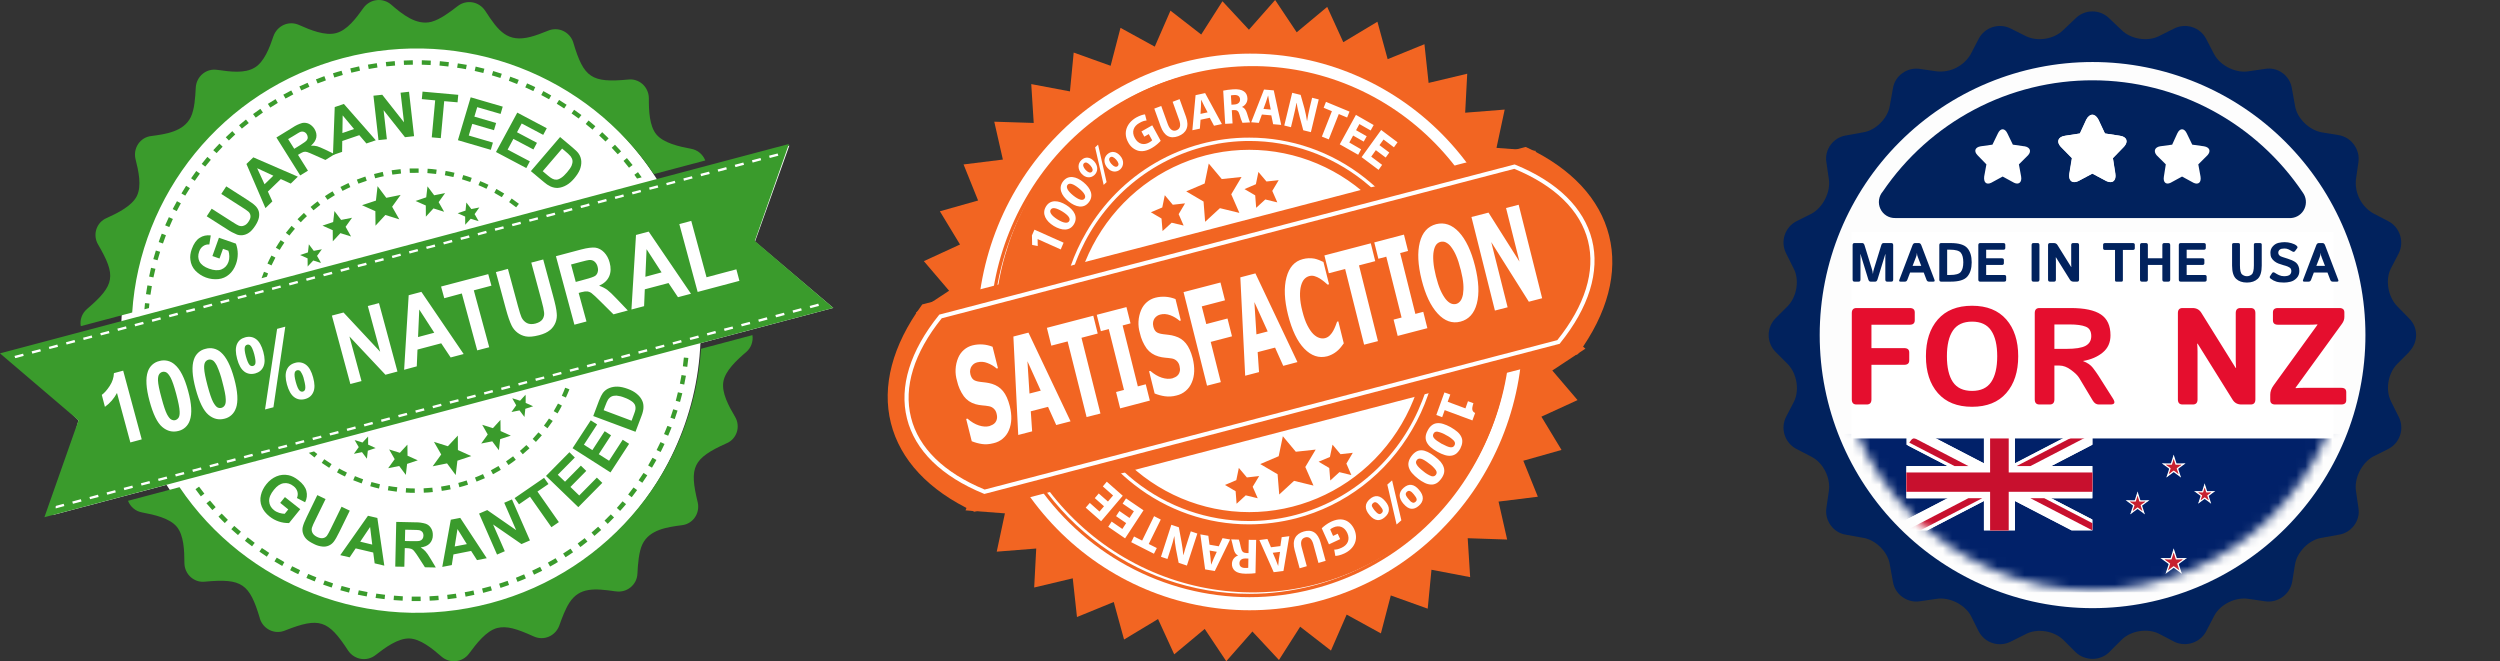 <svg width="276" height="73" viewBox="0 0 276 73" fill="none" xmlns="http://www.w3.org/2000/svg">
<rect x="0" y="0" width="276" height="73" fill="#333333" stroke="none"/>
<path d="M91.992 33.994L5.882 56.843L8.666 46.405L1.035 38.915L87.145 16.073L83.35 26.68L91.992 33.994Z" fill="white"/>
<path d="M53.642 67.121C70.7 62.595 80.824 45.23 76.26 28.341C71.688 11.451 54.152 1.432 37.094 5.95C20.037 10.485 9.913 27.841 14.485 44.731C19.057 61.62 36.585 71.648 53.642 67.121Z" fill="white"/>
<path d="M54.136 66.589C40.765 70.133 27.088 64.592 19.818 53.783L14.132 55.289C14.262 55.62 14.472 55.912 14.742 56.136C15.013 56.36 15.335 56.509 15.677 56.57C17.049 56.828 18.728 57.206 19.512 58.149C20.296 59.083 20.359 60.79 20.359 62.176C20.364 62.469 20.43 62.758 20.551 63.023C20.672 63.289 20.846 63.526 21.062 63.718C21.278 63.91 21.531 64.053 21.804 64.139C22.078 64.224 22.365 64.249 22.649 64.213C26.719 63.835 27.55 64.447 28.688 68.257V68.289C28.777 68.571 28.922 68.83 29.114 69.052C29.306 69.273 29.541 69.451 29.803 69.574C30.065 69.698 30.35 69.764 30.639 69.769C30.927 69.773 31.213 69.716 31.48 69.602C35.244 68.12 36.224 68.434 38.412 71.792L38.428 71.817C38.59 72.06 38.798 72.267 39.04 72.425C39.282 72.583 39.553 72.689 39.836 72.737C40.119 72.784 40.408 72.772 40.687 72.701C40.965 72.63 41.227 72.502 41.455 72.324C42.553 71.462 43.949 70.455 45.188 70.487C46.404 70.528 47.706 71.583 48.741 72.485C49.658 73.29 51.07 73.129 51.784 72.155C52.615 71.027 53.681 69.658 54.874 69.336C55.948 69.062 57.069 69.424 58.889 70.246L58.928 70.262C59.187 70.381 59.466 70.446 59.75 70.451C60.033 70.456 60.315 70.402 60.577 70.292C60.84 70.182 61.078 70.018 61.277 69.811C61.476 69.604 61.632 69.357 61.736 69.086C62.05 68.2 62.426 67.201 62.865 66.533C63.979 64.826 65.618 64.946 67.963 65.285H68.002C69.21 65.462 70.308 64.568 70.37 63.36C70.425 62.232 70.527 60.911 70.927 60.074C71.711 58.463 73.648 58.197 75.287 57.98C75.57 57.949 75.843 57.858 76.089 57.711C76.334 57.564 76.546 57.365 76.711 57.127C76.876 56.889 76.99 56.618 77.044 56.332C77.099 56.046 77.094 55.751 77.029 55.467L77.021 55.434C76.08 51.56 76.495 50.618 80.205 48.943L80.228 48.935C80.489 48.824 80.724 48.657 80.916 48.445C81.109 48.233 81.254 47.98 81.343 47.705C81.432 47.43 81.461 47.138 81.43 46.85C81.399 46.562 81.307 46.284 81.162 46.035C80.456 44.843 79.648 43.353 79.86 42.137C80.056 40.945 81.318 39.769 82.377 38.867C82.641 38.644 82.843 38.355 82.964 38.027C83.085 37.699 83.121 37.345 83.067 36.998L77.397 38.505C76.558 51.472 67.516 63.038 54.136 66.589ZM37.855 6.417C51.235 2.873 64.912 8.414 72.182 19.223L77.86 17.717C77.73 17.383 77.519 17.09 77.248 16.864C76.976 16.638 76.652 16.488 76.307 16.428C74.935 16.171 73.264 15.792 72.472 14.85C71.688 13.915 71.625 12.208 71.633 10.822C71.628 10.528 71.562 10.239 71.44 9.972C71.319 9.706 71.144 9.469 70.927 9.277C70.71 9.085 70.456 8.942 70.182 8.857C69.908 8.772 69.619 8.747 69.335 8.785C65.32 9.155 64.457 8.6 63.304 4.742L63.296 4.701C63.208 4.424 63.066 4.168 62.878 3.949C62.69 3.73 62.46 3.553 62.203 3.429C61.946 3.305 61.667 3.235 61.383 3.226C61.099 3.216 60.816 3.266 60.551 3.372C59.885 3.638 59.187 3.912 58.622 4.057C56.026 4.75 55.023 3.437 53.572 1.198L53.548 1.166C53.386 0.925 53.178 0.721 52.937 0.565C52.696 0.409 52.427 0.305 52.146 0.258C51.865 0.212 51.577 0.224 51.301 0.294C51.024 0.364 50.764 0.491 50.537 0.666C49.635 1.367 48.584 2.148 47.635 2.406C45.988 2.841 44.42 1.584 43.188 0.513C42.968 0.322 42.712 0.18 42.437 0.094C42.161 0.008 41.871 -0.019 41.585 0.014C41.298 0.047 41.022 0.14 40.772 0.287C40.521 0.433 40.303 0.631 40.13 0.868C39.322 2.003 38.342 3.332 37.103 3.654C35.903 3.976 34.295 3.332 33.001 2.752C32.739 2.634 32.456 2.573 32.17 2.571C31.884 2.57 31.601 2.629 31.337 2.744C31.074 2.86 30.837 3.03 30.64 3.243C30.444 3.456 30.291 3.709 30.193 3.985C29.762 5.273 29.166 6.828 28.131 7.456C27.009 8.14 25.433 7.915 24.006 7.714H23.974C23.694 7.668 23.407 7.683 23.133 7.758C22.858 7.832 22.602 7.965 22.38 8.147C22.158 8.328 21.975 8.556 21.843 8.814C21.711 9.072 21.633 9.356 21.614 9.647C21.559 10.766 21.473 12.079 21.065 12.925C20.28 14.527 18.335 14.801 16.697 15.019C16.414 15.049 16.141 15.14 15.895 15.287C15.65 15.434 15.438 15.633 15.273 15.871C15.108 16.109 14.995 16.38 14.94 16.666C14.885 16.953 14.89 17.247 14.955 17.532C15.293 18.893 15.661 20.495 15.112 21.639C14.563 22.735 13.026 23.508 11.756 24.08C11.493 24.191 11.257 24.359 11.064 24.573C10.871 24.786 10.725 25.041 10.637 25.318C10.549 25.595 10.521 25.889 10.554 26.178C10.588 26.468 10.682 26.747 10.83 26.995C12.846 30.459 12.697 31.465 9.623 34.099L9.599 34.123C9.034 34.606 8.799 35.331 8.917 36.008L14.595 34.502C15.442 21.535 24.476 9.969 37.855 6.417Z" fill="#3A9B2C"/>
<path d="M19.089 24.176L18.642 23.975L18.234 24.877L18.689 25.07L19.081 24.184L19.089 24.176ZM22.069 19.166L21.669 18.877L21.096 19.682L21.504 19.964L22.069 19.166ZM18.32 25.972L17.857 25.795C17.74 26.101 17.622 26.407 17.52 26.721L17.991 26.882C18.093 26.576 18.203 26.27 18.32 25.972ZM20.963 20.769L20.547 20.512C20.367 20.785 20.195 21.075 20.03 21.357L20.453 21.599L20.963 20.777V20.769ZM19.967 22.445L19.536 22.211L19.065 23.081L19.512 23.306L19.967 22.445ZM67.194 15.276L66.481 14.592L66.144 14.954L66.849 15.623L67.194 15.276ZM16.493 33.511L16.007 33.463L15.944 34.147L16.446 34.01L16.493 33.511ZM17.159 29.677L16.673 29.564L16.462 30.531L16.94 30.628L17.159 29.677ZM16.759 31.586L16.273 31.505L16.116 32.472L16.61 32.544C16.657 32.222 16.705 31.9 16.767 31.578L16.759 31.586ZM17.677 27.8L17.206 27.656L16.924 28.606L17.395 28.735L17.677 27.8ZM43.581 6.747L42.593 6.844L42.648 7.327L43.62 7.238L43.581 6.747ZM53.478 7.585L52.513 7.351L52.404 7.834C52.717 7.899 53.047 7.979 53.36 8.06L53.478 7.577V7.585ZM57.274 8.817L56.333 8.463L56.176 8.922L57.085 9.276L57.274 8.817ZM24.578 16.195L24.226 15.856L23.543 16.581L23.912 16.903L24.578 16.195ZM51.533 7.158C51.204 7.099 50.875 7.045 50.545 6.997L50.466 7.48C50.796 7.52 51.117 7.577 51.439 7.641L51.533 7.158ZM49.557 6.86C49.227 6.82 48.89 6.779 48.561 6.755L48.522 7.238L49.502 7.343L49.557 6.86ZM47.572 6.691L46.569 6.65L46.561 7.142C46.888 7.15 47.215 7.163 47.541 7.182L47.565 6.691H47.572ZM45.573 6.65C45.243 6.65 44.906 6.667 44.577 6.683L44.6 7.166C44.922 7.158 45.251 7.142 45.581 7.142L45.573 6.658V6.65ZM64.191 12.699C63.924 12.498 63.65 12.304 63.383 12.119L63.101 12.522L63.885 13.086L64.191 12.699ZM59.093 9.614L58.191 9.204L57.987 9.647L58.881 10.057L59.093 9.614ZM65.736 13.939L64.975 13.303L64.661 13.69C64.912 13.891 65.163 14.092 65.414 14.31L65.728 13.939H65.736ZM60.858 10.54L59.987 10.057L59.752 10.492L60.614 10.959L60.858 10.533V10.54ZM62.552 11.563L61.72 11.032L61.462 11.451L62.285 11.974L62.559 11.563H62.552ZM55.399 8.14L54.443 7.842L54.301 8.318L55.242 8.608L55.399 8.14ZM30.672 11.362L30.421 10.943C30.131 11.112 29.849 11.29 29.574 11.467L29.841 11.877L30.672 11.362ZM29.025 12.417L28.743 12.014L27.935 12.594L28.233 12.989C28.492 12.796 28.758 12.602 29.025 12.425V12.417ZM34.162 9.582L33.958 9.139L33.048 9.542L33.26 9.985L34.154 9.582H34.162ZM32.382 10.42L32.154 9.985C31.864 10.13 31.566 10.291 31.276 10.452L31.519 10.879C31.801 10.718 32.092 10.565 32.382 10.42ZM25.974 14.841L25.645 14.479L24.924 15.156L25.268 15.51L25.974 14.841ZM27.464 13.585L27.151 13.198L26.39 13.827L26.704 14.197L27.464 13.585ZM39.644 7.327L38.671 7.552L38.789 8.028C39.103 7.947 39.432 7.867 39.746 7.802L39.644 7.327ZM41.604 6.973C41.274 7.021 40.945 7.075 40.616 7.134L40.71 7.617L41.675 7.456L41.597 6.973H41.604ZM70.433 19.005L70.033 19.295L70.331 19.714L70.841 19.577L70.433 19.005ZM37.848 8.277L37.707 7.81C37.393 7.891 37.072 7.995 36.758 8.092L36.907 8.559C37.219 8.46 37.533 8.366 37.848 8.277ZM35.981 8.873L35.809 8.406L34.876 8.761L35.064 9.212C35.362 9.099 35.668 8.978 35.981 8.873ZM23.277 17.644L22.892 17.322L22.265 18.095L22.657 18.393C22.861 18.144 23.065 17.886 23.277 17.644ZM69.445 18.514L69.837 18.216L69.21 17.451L68.834 17.765L69.445 18.522V18.514ZM68.567 16.702L67.892 15.977L67.532 16.315L68.198 17.032L68.567 16.71V16.702ZM36.969 21.543L36.711 21.124C36.428 21.285 36.146 21.47 35.872 21.655L36.154 22.058C36.42 21.881 36.695 21.704 36.969 21.543ZM51 19.795C51.306 19.883 51.611 19.988 51.917 20.093L52.082 19.634C51.768 19.521 51.455 19.416 51.141 19.328L51 19.795ZM30.452 27.349L30.876 27.591C31.033 27.325 31.213 27.052 31.393 26.786L30.986 26.512C30.797 26.786 30.617 27.068 30.452 27.349ZM41.895 19.561L42.365 19.456L42.255 18.973C41.94 19.043 41.626 19.121 41.314 19.207H41.291L41.416 19.682H41.432L41.902 19.561H41.895ZM56.199 22.308C56.466 22.493 56.725 22.686 56.983 22.887L57.289 22.501C57.031 22.3 56.756 22.098 56.489 21.913L56.207 22.316L56.199 22.308ZM54.803 20.85L54.568 21.285L55.399 21.768L55.666 21.365C55.383 21.188 55.095 21.019 54.803 20.858V20.85ZM52.827 20.447C53.117 20.568 53.415 20.697 53.705 20.842L53.925 20.399C53.627 20.254 53.321 20.117 53.015 19.996L52.819 20.439L52.827 20.447ZM50.176 19.07C49.847 18.989 49.525 18.925 49.196 18.869L49.11 19.352C49.423 19.408 49.745 19.473 50.059 19.545L50.176 19.07ZM29.527 29.097L29.974 29.299C30.107 29.009 30.256 28.719 30.405 28.437L29.966 28.211C29.809 28.501 29.66 28.799 29.527 29.097ZM35.064 22.227C34.805 22.428 34.538 22.63 34.287 22.847L34.609 23.218L35.362 22.614L35.064 22.227ZM40.334 19.489L39.393 19.827L39.573 20.278C39.879 20.165 40.185 20.052 40.491 19.956L40.334 19.489ZM45.22 18.603L45.243 19.086C45.565 19.086 45.894 19.07 46.216 19.078V18.595C45.886 18.587 45.549 18.595 45.22 18.603ZM43.314 19.279C43.628 19.231 43.957 19.199 44.279 19.159L44.224 18.675L43.236 18.796L43.314 19.279ZM37.581 20.64L37.816 21.075C38.099 20.93 38.389 20.785 38.679 20.657L38.475 20.206L37.581 20.64ZM32.844 24.2L33.205 24.539C33.425 24.305 33.652 24.079 33.887 23.862L33.55 23.508L32.844 24.2ZM48.208 18.724C47.878 18.675 47.541 18.643 47.212 18.627L47.18 19.11C47.502 19.134 47.831 19.166 48.145 19.207L48.208 18.724ZM31.558 25.706L31.95 26.005C32.146 25.755 32.35 25.497 32.562 25.255L32.186 24.933C31.966 25.191 31.762 25.449 31.558 25.706ZM29.598 30.185L29.143 30.007L28.876 30.716L29.456 30.555L29.598 30.185ZM42.648 21.84L41.683 20.552L41.502 22.146L39.965 22.654L41.44 23.314L41.455 24.917L42.545 23.733L44.083 24.216L43.291 22.823L44.232 21.518L42.648 21.84ZM47.933 21.559L47.196 20.576L47.055 21.784L45.879 22.187L47.008 22.686L47.016 23.919L47.855 23.008L49.031 23.379L48.427 22.316L49.141 21.317L47.933 21.559ZM51.972 24.152L52.733 24.386L52.811 24.361L52.396 23.637L52.921 22.904L52.035 23.081L51.486 22.356L51.392 23.25L50.529 23.54L51.353 23.91L51.36 24.748L51.439 24.724L51.972 24.144V24.152Z" fill="#3A9B2C"/>
<path d="M51.439 24.724L51.36 24.748V24.812L51.439 24.732V24.724ZM52.842 24.417L52.811 24.361L52.733 24.385L52.842 24.417ZM37.659 24.28L36.922 23.298L36.781 24.514L35.605 24.909L36.734 25.416L36.742 26.64L37.581 25.738L38.757 26.109L38.154 25.038L38.867 24.039L37.659 24.28ZM34.585 28.759L35.338 29L35.416 28.976L35.001 28.251L35.534 27.518L34.64 27.695L34.099 26.971L33.997 27.865L33.134 28.155L33.958 28.525L33.966 29.363L34.044 29.338L34.585 28.759Z" fill="#3A9B2C"/>
<path d="M35.448 29.032L35.417 28.976L35.338 29L35.448 29.032ZM34.044 29.338L33.966 29.362V29.427L34.044 29.346V29.338ZM24.123 57.036C24.343 57.278 24.578 57.511 24.814 57.745L25.159 57.391C24.923 57.165 24.696 56.931 24.476 56.698L24.116 57.036H24.123ZM22.79 55.562L23.441 56.311L23.81 55.989L23.182 55.256L22.79 55.562ZM25.535 58.422L26.272 59.074L26.602 58.703L25.864 58.059L25.535 58.422ZM27.041 59.71L27.825 60.314L28.123 59.928L27.347 59.324L27.033 59.71H27.041ZM28.633 60.894C28.899 61.087 29.182 61.273 29.456 61.458L29.723 61.039C29.456 60.862 29.174 60.685 28.915 60.499L28.633 60.902V60.894ZM21.975 53.726L21.582 54.008L22.171 54.797L22.563 54.499L21.975 53.726ZM30.554 61.563L30.296 61.981L31.158 62.481L31.393 62.054L30.554 61.563ZM60.489 62.118L60.732 62.545C61.022 62.384 61.312 62.223 61.595 62.046L61.336 61.627C61.062 61.788 60.779 61.957 60.489 62.11V62.118ZM58.748 63.004L58.96 63.447C59.266 63.31 59.564 63.165 59.854 63.012L59.626 62.577L58.748 63.004ZM62.167 61.12L62.442 61.522L63.265 60.975L62.983 60.572L62.167 61.112V61.12ZM63.775 60L64.073 60.395L64.857 59.791L64.544 59.412C64.3 59.605 64.034 59.815 63.775 60ZM56.952 63.778L57.132 64.237C57.446 64.116 57.76 63.995 58.058 63.858L57.862 63.407L56.952 63.785V63.778ZM65.296 58.784L65.626 59.163L66.371 58.51L66.034 58.148L65.304 58.792L65.296 58.784ZM66.739 57.479L67.092 57.834L67.79 57.125L67.43 56.786C67.202 57.028 66.975 57.254 66.739 57.479ZM55.101 64.438L55.258 64.905L56.199 64.583L56.042 64.124L55.101 64.438ZM45.447 66.355H46.443L46.435 65.864H45.455L45.447 66.347V66.355ZM49.423 66.153C49.753 66.121 50.09 66.073 50.411 66.025L50.333 65.541L49.368 65.67L49.423 66.153ZM51.4 65.872L52.372 65.67L52.27 65.187C51.956 65.267 51.627 65.324 51.306 65.38L51.4 65.864V65.872ZM53.219 64.969L53.344 65.453C53.667 65.368 53.989 65.279 54.309 65.187L54.168 64.72C53.854 64.8 53.541 64.897 53.227 64.969H53.219ZM47.439 66.314C47.769 66.306 48.106 66.282 48.435 66.25L48.396 65.767L47.416 65.831L47.439 66.314ZM74.143 47.186L73.68 47.017C73.562 47.315 73.445 47.621 73.311 47.919L73.766 48.104C73.9 47.806 74.025 47.5 74.143 47.194V47.186ZM72.488 49.683L72.935 49.9L73.366 49.014L72.919 48.805L72.488 49.683ZM75.327 43.417L74.841 43.304L74.605 44.246L75.076 44.375L75.327 43.417ZM75.994 39.518L75.499 39.47L75.39 40.437L75.876 40.501C75.923 40.179 75.954 39.849 75.994 39.518ZM69.351 54.596L69.743 54.894L70.339 54.105L69.939 53.815C69.751 54.08 69.547 54.338 69.351 54.588V54.596ZM70.504 53.025L70.912 53.299L71.461 52.478L71.045 52.212L70.504 53.017V53.025ZM71.555 51.382L71.978 51.632C72.143 51.35 72.315 51.068 72.472 50.778L72.033 50.536L71.555 51.382ZM75.727 41.484L75.241 41.403L75.06 42.353L75.539 42.458C75.609 42.136 75.672 41.806 75.727 41.484ZM68.096 56.078L68.465 56.4C68.684 56.158 68.904 55.917 69.116 55.659L68.731 55.345L68.096 56.078ZM74.794 45.325L74.323 45.181C74.229 45.487 74.127 45.801 74.017 46.107L74.488 46.268L74.802 45.325H74.794ZM39.503 65.654C39.824 65.727 40.154 65.791 40.483 65.847L40.577 65.364C40.255 65.308 39.926 65.243 39.612 65.171L39.503 65.654ZM33.825 63.81L34.742 64.188L34.93 63.737C34.624 63.616 34.327 63.496 34.029 63.359L33.825 63.81ZM35.675 64.543C35.989 64.655 36.303 64.768 36.617 64.865L36.773 64.406C36.46 64.301 36.146 64.196 35.848 64.084L35.675 64.543ZM43.455 66.25L44.451 66.314L44.475 65.831L43.494 65.759L43.455 66.242V66.25ZM41.471 66.016C41.793 66.065 42.13 66.113 42.459 66.145L42.514 65.662L41.542 65.533L41.463 66.016H41.471ZM32.029 62.948C32.327 63.109 32.625 63.254 32.923 63.391L33.135 62.948C32.844 62.811 32.546 62.666 32.256 62.513L32.029 62.948ZM37.573 65.163L38.53 65.421L38.656 64.945C38.341 64.865 38.027 64.779 37.715 64.688L37.573 65.163ZM36.609 51.237C36.334 51.06 36.06 50.883 35.801 50.698L35.519 51.1L36.342 51.648L36.609 51.237ZM38.303 52.172C38.013 52.026 37.722 51.882 37.44 51.721L37.205 52.155C37.495 52.316 37.785 52.469 38.083 52.606L38.303 52.172ZM58.803 48.45L59.164 48.789C59.383 48.547 59.611 48.306 59.822 48.056L59.446 47.734L58.803 48.459V48.45ZM40.091 52.913C39.785 52.808 39.487 52.687 39.189 52.566L38.993 53.017C39.306 53.146 39.612 53.259 39.926 53.371L40.091 52.913ZM61.022 46.477L60.607 46.203C60.434 46.469 60.238 46.735 60.05 46.985L60.442 47.283C60.646 47.017 60.834 46.751 61.022 46.477ZM62.865 42.982L62.395 42.804C62.285 43.102 62.16 43.401 62.026 43.691L62.473 43.892C62.614 43.594 62.74 43.288 62.865 42.982ZM62.034 44.778L61.603 44.552L61.132 45.39L61.556 45.64C61.72 45.358 61.885 45.076 62.034 44.778ZM34.719 50.504L35.032 50.126L34.672 49.836L34.091 49.997L34.719 50.504ZM50.717 53.79C51.039 53.71 51.36 53.613 51.674 53.508L51.517 53.041C51.211 53.138 50.906 53.235 50.592 53.315L50.717 53.79ZM48.772 54.193C49.094 54.153 49.423 54.088 49.753 54.024L49.651 53.541C49.337 53.605 49.016 53.67 48.694 53.718L48.772 54.201V54.193ZM41.949 53.46L41.008 53.218L40.875 53.678C41.189 53.774 41.518 53.863 41.84 53.935L41.949 53.452V53.46ZM58.458 49.489L58.113 49.135L57.399 49.779L57.713 50.15C57.972 49.932 58.215 49.715 58.458 49.489ZM43.863 53.79C43.541 53.758 43.22 53.71 42.898 53.654L42.82 54.137C43.134 54.193 43.471 54.241 43.8 54.282L43.863 53.798V53.79ZM56.646 50.375L55.862 50.939L56.136 51.342C56.411 51.157 56.685 50.963 56.944 50.762L56.646 50.375ZM44.796 54.378C45.126 54.403 45.463 54.41 45.792 54.41V53.927C45.478 53.927 45.149 53.911 44.828 53.887L44.796 54.37V54.378ZM46.788 54.394C47.118 54.386 47.455 54.362 47.784 54.322L47.729 53.839C47.416 53.871 47.086 53.895 46.765 53.911L46.788 54.394ZM52.615 53.17C52.921 53.049 53.227 52.929 53.533 52.792L53.321 52.341C53.031 52.477 52.733 52.598 52.435 52.719L52.615 53.17ZM54.191 51.922L54.427 52.357L55.289 51.873L55.038 51.447C54.764 51.608 54.482 51.769 54.191 51.922ZM50.498 50.859L52.027 50.351L50.553 49.683L50.545 48.088L49.447 49.264L47.91 48.781L48.71 50.174L47.769 51.479L49.353 51.157L50.309 52.445L50.498 50.859ZM54.34 48.716L55.078 49.707L55.219 48.483L56.395 48.096L55.266 47.589L55.25 46.356L54.419 47.267L53.235 46.896L53.846 47.967L53.125 48.966L54.34 48.724V48.716ZM56.466 45.487L57.352 45.309L57.901 46.034L57.995 45.132L58.858 44.85L58.034 44.48V43.642L57.948 43.658L57.415 44.238L56.654 43.996L56.576 44.021L56.991 44.746L56.466 45.487Z" fill="#3A9B2C"/>
<path d="M56.544 43.965L56.576 44.021L56.654 44.005L56.544 43.973V43.965ZM58.026 43.578L57.948 43.659L58.026 43.643V43.578ZM44.067 51.439L44.804 52.43L44.945 51.213L46.122 50.819L44.992 50.311L44.977 49.087L44.145 49.989L42.961 49.619L43.573 50.69L42.851 51.689L44.067 51.447V51.439ZM39.071 50.102L39.965 49.917L40.507 50.642L40.608 49.756L41.471 49.466L40.64 49.087V48.249L40.561 48.274L40.02 48.854L39.26 48.612L39.181 48.636L39.605 49.361L39.071 50.102Z" fill="#3A9B2C"/>
<path d="M39.15 48.588L39.181 48.636L39.259 48.62L39.15 48.588ZM40.632 48.193L40.553 48.273L40.632 48.257V48.193ZM24.233 28.541L23.449 28.267L24.171 26.245L26.045 26.898C26.313 27.621 26.316 28.42 26.053 29.145C25.88 29.628 25.621 30.023 25.284 30.305C24.947 30.595 24.555 30.764 24.108 30.812C23.643 30.859 23.174 30.8 22.735 30.638C22.296 30.477 21.896 30.217 21.567 29.878C21.253 29.54 21.073 29.145 21.018 28.678C20.963 28.323 21.018 27.929 21.175 27.486C21.386 26.906 21.669 26.495 22.037 26.262C22.398 26.02 22.806 25.939 23.269 25.988L23.112 26.986C22.861 26.97 22.633 27.027 22.437 27.164C22.233 27.3 22.084 27.502 21.99 27.768C21.841 28.178 21.857 28.549 22.029 28.887C22.21 29.217 22.555 29.475 23.073 29.66C23.622 29.862 24.092 29.886 24.453 29.741C24.821 29.588 25.08 29.314 25.221 28.919C25.292 28.726 25.323 28.517 25.316 28.291C25.316 28.066 25.276 27.856 25.213 27.679L24.617 27.47L24.233 28.541ZM22.822 23.878L23.37 23.04L25.637 24.49C25.998 24.723 26.233 24.86 26.358 24.908C26.547 24.981 26.743 24.989 26.931 24.908C27.127 24.844 27.3 24.691 27.449 24.457C27.605 24.216 27.676 24.014 27.652 23.829C27.639 23.655 27.56 23.494 27.433 23.378C27.215 23.2 26.984 23.038 26.743 22.895L24.429 21.413L24.978 20.575L27.174 21.977C27.676 22.299 28.021 22.541 28.194 22.726C28.374 22.903 28.492 23.096 28.562 23.314C28.625 23.523 28.633 23.757 28.586 24.014C28.531 24.272 28.405 24.57 28.194 24.9C27.935 25.295 27.692 25.561 27.464 25.706C27.262 25.844 27.031 25.932 26.79 25.963C26.562 25.988 26.358 25.963 26.17 25.899C25.78 25.74 25.407 25.541 25.057 25.303L22.822 23.878ZM32.883 19.504L32.099 20.269L31.001 19.77L29.574 21.147L30.068 22.235L29.307 22.975L27.206 18.103L27.966 17.37L32.883 19.504ZM30.178 19.399L28.39 18.57L29.205 20.342L30.178 19.399ZM33.142 19.367L30.515 15.179L32.311 14.076C32.636 13.853 32.993 13.684 33.37 13.576C33.621 13.528 33.872 13.56 34.115 13.673C34.35 13.794 34.554 13.979 34.711 14.221C34.907 14.543 34.977 14.857 34.922 15.171C34.86 15.493 34.664 15.799 34.327 16.081C34.577 16.073 34.805 16.097 35.009 16.145C35.205 16.202 35.511 16.331 35.919 16.524L36.946 17.023L35.926 17.66L34.734 17.128C34.311 16.935 34.028 16.822 33.903 16.782C33.783 16.747 33.657 16.742 33.534 16.766C33.425 16.798 33.268 16.87 33.072 16.991L32.899 17.096L33.997 18.844L33.142 19.367ZM32.483 16.427L33.111 16.041C33.519 15.783 33.77 15.606 33.848 15.509C33.926 15.413 33.974 15.308 33.974 15.187C33.974 15.066 33.942 14.945 33.864 14.817C33.789 14.69 33.672 14.595 33.534 14.551C33.394 14.511 33.244 14.522 33.111 14.583C33.032 14.615 32.828 14.744 32.483 14.954L31.809 15.356L32.483 16.427Z" fill="#3A9B2C"/>
<path d="M41.487 15.486L40.452 15.84L39.667 14.922L37.785 15.566L37.769 16.766L36.758 17.113L36.954 11.821L37.965 11.475L41.487 15.486ZM39.087 14.245L37.832 12.739L37.801 14.688L39.087 14.245ZM41.785 15.47L41.228 10.565L42.2 10.46L44.6 13.504L44.224 10.234L45.157 10.13L45.714 15.035L44.71 15.147L42.349 12.167L42.71 15.373L41.785 15.47ZM47.666 15.164L48.043 11.08L46.569 10.943L46.647 10.114L50.592 10.468L50.513 11.297L49.039 11.169L48.663 15.252L47.666 15.164ZM50.553 15.478L51.964 10.742L55.501 11.773L55.266 12.578L52.686 11.829L52.372 12.876L54.772 13.577L54.536 14.374L52.137 13.674L51.752 14.962L54.419 15.743L54.184 16.541L50.553 15.478ZM54.756 16.782L57.109 12.433L60.364 14.157L59.971 14.89L57.595 13.633L57.078 14.6L59.281 15.768L58.889 16.5L56.678 15.333L56.042 16.517L58.497 17.813L58.105 18.554L54.756 16.782ZM61.838 15.131L63.234 16.307C63.547 16.573 63.775 16.79 63.9 16.984C64.065 17.229 64.16 17.516 64.175 17.813C64.191 18.111 64.136 18.417 64.018 18.723C63.893 19.038 63.673 19.368 63.375 19.722C63.108 20.028 62.842 20.262 62.567 20.423C62.238 20.616 61.916 20.721 61.595 20.745C61.352 20.761 61.085 20.713 60.795 20.592C60.525 20.466 60.274 20.301 60.05 20.101L58.607 18.892L61.838 15.123V15.131ZM62.057 16.404L59.916 18.901L60.489 19.384C60.709 19.561 60.873 19.682 60.983 19.73C61.14 19.811 61.281 19.843 61.43 19.835C61.571 19.835 61.744 19.77 61.94 19.642C62.136 19.521 62.363 19.311 62.606 19.021C62.857 18.731 63.022 18.482 63.108 18.28C63.187 18.087 63.218 17.902 63.203 17.741C63.187 17.572 63.116 17.419 62.999 17.258C62.817 17.052 62.617 16.863 62.403 16.694L62.057 16.404ZM30.931 55.523L31.456 54.878L33.15 56.215L31.911 57.746C31.135 57.765 30.376 57.509 29.762 57.021C29.354 56.699 29.064 56.336 28.899 55.925C28.735 55.526 28.702 55.082 28.805 54.661C28.907 54.226 29.111 53.823 29.409 53.453C29.731 53.05 30.107 52.768 30.523 52.591C30.945 52.412 31.409 52.367 31.856 52.462C32.201 52.535 32.562 52.712 32.938 53.01C33.425 53.388 33.723 53.791 33.825 54.202C33.935 54.621 33.885 55.068 33.683 55.45L32.782 54.983C32.883 54.742 32.899 54.516 32.836 54.282C32.762 54.035 32.61 53.821 32.405 53.67C32.06 53.396 31.699 53.292 31.323 53.348C30.946 53.404 30.586 53.638 30.241 54.073C29.872 54.524 29.692 54.951 29.715 55.337C29.739 55.732 29.919 56.062 30.248 56.32C30.405 56.449 30.601 56.546 30.821 56.618C31.041 56.682 31.244 56.723 31.433 56.723L31.825 56.239L30.931 55.515V55.523ZM35.032 54.661L35.942 55.096L34.766 57.504C34.637 57.748 34.527 58.001 34.436 58.261C34.385 58.453 34.407 58.658 34.499 58.833C34.593 59.01 34.766 59.163 35.017 59.284C35.275 59.405 35.487 59.445 35.675 59.405C35.843 59.373 35.994 59.278 36.099 59.139C36.201 58.994 36.334 58.752 36.507 58.398L37.707 55.941L38.616 56.377L37.471 58.712C37.212 59.244 37.001 59.606 36.844 59.807C36.697 59.998 36.506 60.147 36.288 60.239C36.069 60.333 35.832 60.367 35.597 60.339C35.275 60.307 34.961 60.215 34.672 60.065C34.24 59.856 33.942 59.654 33.77 59.453C33.609 59.272 33.493 59.054 33.432 58.817C33.38 58.617 33.375 58.407 33.417 58.205C33.48 57.923 33.636 57.528 33.88 57.037L35.032 54.661ZM42.428 62.449L41.361 62.192L41.204 60.999L39.267 60.541L38.601 61.531L37.565 61.289L40.624 56.94L41.659 57.182L42.428 62.449ZM41.094 60.114L40.859 58.181L39.769 59.8L41.094 60.122V60.114ZM43.636 62.554L43.745 57.617L45.863 57.665C46.253 57.657 46.642 57.712 47.016 57.826C47.251 57.915 47.447 58.076 47.588 58.309C47.729 58.535 47.792 58.793 47.784 59.091C47.79 59.429 47.666 59.756 47.439 60.001C47.212 60.242 46.882 60.379 46.443 60.436C46.655 60.565 46.835 60.71 46.968 60.863C47.11 61.016 47.298 61.281 47.525 61.668L48.114 62.651L46.914 62.627L46.208 61.531C46.051 61.276 45.878 61.031 45.69 60.798C45.608 60.705 45.506 60.633 45.392 60.589C45.229 60.539 45.06 60.515 44.89 60.516H44.686L44.639 62.57L43.636 62.554ZM44.702 59.727L45.447 59.743C45.933 59.751 46.231 59.743 46.349 59.703C46.465 59.67 46.566 59.599 46.639 59.502C46.713 59.393 46.751 59.263 46.749 59.131C46.749 58.97 46.71 58.833 46.623 58.728C46.525 58.618 46.392 58.547 46.247 58.527C46.169 58.511 45.925 58.503 45.518 58.495L44.733 58.479L44.702 59.727ZM53.737 61.628L52.662 61.837L52.011 60.822L50.059 61.209L49.878 62.385L48.827 62.586L49.768 57.375L50.811 57.174L53.737 61.628ZM51.541 60.073L50.505 58.406L50.2 60.331L51.533 60.073H51.541ZM54.874 61.225L52.89 56.699L53.791 56.312L56.983 58.527L55.666 55.507L56.521 55.136L58.505 59.663L57.572 60.065L54.435 57.899L55.729 60.855L54.874 61.225ZM60.873 58.197L58.513 54.838L57.297 55.676L56.811 54.991L60.066 52.752L60.552 53.437L59.336 54.266L61.697 57.641L60.873 58.205V58.197ZM63.846 55.99L60.277 52.543L62.865 49.925L63.461 50.513L61.579 52.414L62.379 53.179L64.128 51.407L64.724 51.987L62.975 53.759L63.947 54.701L65.892 52.728L66.496 53.308L63.846 55.99ZM67.398 52.156L63.21 49.482L65.218 46.405L65.924 46.856L64.465 49.096L65.398 49.691L66.755 47.605L67.461 48.056L66.104 50.143L67.241 50.867L68.747 48.548L69.453 48.999L67.398 52.156ZM65.493 45.93L66.135 44.223C66.284 43.844 66.426 43.562 66.559 43.377C66.747 43.136 66.975 42.958 67.257 42.846C67.551 42.726 67.866 42.672 68.182 42.684C68.512 42.693 68.904 42.781 69.335 42.942C69.727 43.087 70.041 43.264 70.276 43.458C70.574 43.699 70.786 43.965 70.912 44.263C71.013 44.48 71.053 44.746 71.037 45.052C71.021 45.278 70.959 45.568 70.825 45.914L70.159 47.67L65.493 45.93ZM66.638 45.286L69.727 46.446L69.986 45.745C70.088 45.487 70.143 45.294 70.159 45.165C70.174 45.004 70.159 44.851 70.104 44.714C70.022 44.551 69.901 44.412 69.751 44.311C69.497 44.133 69.219 43.992 68.927 43.893C68.652 43.777 68.361 43.704 68.065 43.675C67.845 43.675 67.665 43.699 67.516 43.772C67.359 43.852 67.234 43.965 67.124 44.126C67.045 44.247 66.936 44.497 66.794 44.875L66.638 45.294V45.286ZM83.334 26.6L87.099 15.896L77.986 18.313L72.535 19.762L58.442 23.5L57.877 23.652L14.563 35.146L9.105 36.596L0 39.012L8.666 46.405L4.902 57.101L13.999 54.685L19.457 53.235L20.79 52.881L21.292 52.752L62.779 41.742L63.344 41.597L75.594 38.343L76.096 38.206L77.429 37.86L82.879 36.41L92 33.994L83.326 26.592L83.334 26.6ZM84.903 17.185L85.852 16.943L85.93 17.193L84.981 17.443L84.903 17.185ZM83.02 17.692L83.962 17.443L84.032 17.692L83.091 17.95L83.013 17.692H83.02ZM81.123 18.192L82.064 17.942L82.142 18.2L81.193 18.45L81.115 18.192H81.123ZM2.619 39.294L1.678 39.551L1.6 39.294L2.549 39.044L2.619 39.302V39.294ZM4.509 38.794L3.568 39.044L3.49 38.786L4.439 38.545L4.517 38.794H4.509ZM6.407 38.295L5.458 38.537L5.388 38.295L6.329 38.037L6.407 38.295ZM7.105 55.869L6.156 56.127L6.086 55.869L7.027 55.619L7.105 55.869ZM8.995 55.37L8.054 55.619L7.976 55.37L8.925 55.112L9.003 55.37H8.995ZM10.893 54.87L9.944 55.112L9.874 54.87L10.815 54.613L10.893 54.87ZM77.335 19.191L77.899 19.046L78.284 18.949L78.354 19.207L77.805 19.344L77.405 19.456L77.335 19.199V19.191ZM75.445 19.698L76.386 19.456L76.464 19.698L75.507 19.956L75.445 19.698ZM73.547 20.205L74.488 19.956L74.566 20.205L73.617 20.455L73.547 20.205ZM71.712 20.906L71.657 20.705L72.598 20.455L72.676 20.713L71.735 20.954H71.727L71.712 20.906ZM69.759 21.204L70.708 20.962L70.778 21.212L69.837 21.462L69.759 21.204ZM67.869 21.712L68.81 21.462L68.888 21.712L67.939 21.969L67.861 21.712H67.869ZM65.971 22.211L66.92 21.961L66.99 22.219L66.049 22.469L65.971 22.211ZM64.089 22.718L65.03 22.46L65.1 22.718L64.151 22.968L64.081 22.718H64.089ZM62.191 23.218L63.132 22.968L63.21 23.218L62.254 23.475L62.191 23.218ZM60.293 23.717L61.234 23.475L61.312 23.717L60.371 23.975L60.293 23.717ZM56.505 24.724L57.454 24.474L57.525 24.732L56.583 24.973L56.505 24.724ZM54.615 25.223L55.556 24.981L55.635 25.231L54.685 25.481L54.615 25.223ZM52.725 25.73L53.666 25.481L53.744 25.73L52.788 25.988L52.725 25.73ZM50.827 26.23L51.768 25.98L51.847 26.238L50.898 26.488L50.827 26.23ZM48.937 26.737L49.878 26.48L49.956 26.737L49.008 26.987L48.929 26.737H48.937ZM47.039 27.237L47.988 26.987L48.059 27.245L47.118 27.486L47.039 27.237ZM45.149 27.736L46.09 27.494L46.169 27.736L45.22 27.994L45.141 27.736H45.149ZM43.251 28.243L44.2 27.994L44.271 28.243L43.33 28.493L43.251 28.243ZM41.369 28.743L42.31 28.493L42.381 28.751L41.432 28.992L41.361 28.743H41.369ZM39.471 29.242L40.412 29L40.491 29.25L39.534 29.5L39.471 29.242ZM37.573 29.75L38.514 29.5L38.593 29.75L37.652 30.007L37.573 29.75ZM35.683 30.249L36.624 29.999L36.703 30.257L35.754 30.498L35.675 30.257L35.683 30.249ZM30.005 31.755L30.946 31.513L31.025 31.755L30.068 32.013L30.005 31.755ZM28.107 32.262L28.445 32.174L28.994 32.029L29.056 32.005L29.127 32.262L28.915 32.319L28.366 32.464L28.178 32.512L28.107 32.262ZM26.217 32.762L27.159 32.512L27.237 32.77L26.288 33.011L26.209 32.762H26.217ZM24.32 33.261L25.268 33.02L25.339 33.269L24.398 33.519L24.32 33.261ZM22.43 33.769L23.371 33.519L23.449 33.769L22.5 34.026L22.422 33.769H22.43ZM20.532 34.268L21.48 34.018L21.551 34.276L20.61 34.518L20.532 34.276V34.268ZM18.642 34.775L19.583 34.518L19.661 34.775L18.712 35.025L18.642 34.775ZM16.752 35.275L17.693 35.025L17.771 35.275L16.814 35.532L16.752 35.275ZM14.854 35.774L15.795 35.524L15.857 35.726L15.873 35.782H15.857L14.924 36.032L14.854 35.774ZM11.066 36.781L12.015 36.531L12.085 36.789L11.144 37.03L11.066 36.781ZM9.176 37.28L9.56 37.184L10.125 37.03L10.187 37.288L9.787 37.393L9.238 37.538L9.176 37.28ZM12.783 54.363L11.842 54.621L11.764 54.363L12.713 54.113L12.783 54.363ZM8.297 37.788L7.356 38.037L7.278 37.788L8.227 37.53L8.305 37.788H8.297ZM14.673 53.864L14.069 54.025L13.732 54.113L13.654 53.855L14.156 53.727L14.611 53.606L14.673 53.864ZM16.571 53.364L15.63 53.606L15.552 53.356L16.501 53.106L16.571 53.364ZM15.646 48.508L14.391 48.846L12.916 43.385C12.587 43.997 12.148 44.513 11.583 44.915L11.238 43.595C11.528 43.385 11.819 43.055 12.109 42.612C12.407 42.161 12.556 41.694 12.579 41.194L13.599 40.921L15.646 48.508ZM18.469 52.857L17.52 53.106L17.442 52.857L18.391 52.607L18.469 52.857ZM13.975 36.281L13.034 36.531L12.956 36.281L13.912 36.024L13.975 36.281ZM20.359 52.358L19.41 52.607L19.34 52.349L20.281 52.108L20.359 52.349V52.358ZM22.249 51.85L21.308 52.108L21.23 51.85L22.178 51.6L22.257 51.85H22.249ZM20.955 46.413C20.86 46.705 20.693 46.965 20.47 47.17C20.247 47.375 19.977 47.516 19.685 47.581C19.049 47.742 18.453 47.597 17.912 47.138C17.363 46.679 16.901 45.721 16.508 44.271C16.124 42.846 16.061 41.766 16.32 41.025C16.416 40.733 16.584 40.472 16.808 40.267C17.033 40.062 17.305 39.921 17.599 39.857C17.89 39.772 18.199 39.763 18.495 39.832C18.791 39.901 19.065 40.045 19.293 40.252C19.889 40.751 20.383 41.726 20.767 43.152C21.159 44.585 21.222 45.672 20.955 46.413ZM24.147 51.351L23.198 51.6L23.127 51.351L24.069 51.093L24.147 51.351ZM26.029 50.851L25.088 51.101L25.017 50.843L25.966 50.594L26.037 50.851H26.029ZM27.927 50.344L26.986 50.602L26.907 50.344L27.856 50.094L27.935 50.344H27.927ZM26.045 45.06C25.95 45.351 25.783 45.612 25.56 45.817C25.337 46.022 25.067 46.163 24.774 46.228C24.139 46.389 23.551 46.252 23.002 45.785C22.461 45.326 21.99 44.368 21.598 42.918C21.214 41.501 21.151 40.421 21.41 39.68C21.506 39.388 21.674 39.127 21.898 38.922C22.122 38.717 22.395 38.576 22.688 38.512C22.981 38.424 23.29 38.413 23.588 38.481C23.885 38.548 24.161 38.692 24.39 38.899C24.978 39.406 25.472 40.373 25.857 41.798C26.249 43.232 26.311 44.319 26.053 45.06H26.045ZM29.825 49.845L28.884 50.094L28.805 49.837L29.747 49.595L29.825 49.845ZM26.97 41.017C26.625 40.768 26.358 40.292 26.178 39.616C25.998 38.939 25.99 38.408 26.155 38.005C26.327 37.61 26.625 37.361 27.072 37.24C27.527 37.119 27.935 37.191 28.272 37.441C28.617 37.699 28.884 38.166 29.072 38.851C29.252 39.527 29.26 40.059 29.088 40.462C28.923 40.848 28.617 41.106 28.178 41.227C27.715 41.347 27.315 41.275 26.97 41.025V41.017ZM30.593 36.306L31.495 36.064L30.186 44.964L29.26 45.205L30.593 36.306ZM31.715 49.345L30.774 49.587L30.695 49.337L31.644 49.087L31.723 49.345H31.715ZM33.613 48.838L33.581 48.846L33.032 48.991L32.664 49.096L32.593 48.838L32.821 48.773L33.37 48.628L33.542 48.588L33.613 48.838ZM35.503 48.338L34.562 48.588L34.483 48.33L35.432 48.089L35.503 48.33V48.338ZM34.593 43.28C34.421 43.683 34.123 43.933 33.676 44.054C33.221 44.175 32.821 44.102 32.476 43.844C32.131 43.587 31.864 43.119 31.676 42.435C31.495 41.758 31.488 41.227 31.66 40.824C31.825 40.437 32.131 40.18 32.586 40.059C32.786 39.997 32.999 39.983 33.206 40.02C33.412 40.056 33.608 40.141 33.778 40.268C34.123 40.526 34.389 40.993 34.57 41.67C34.758 42.354 34.766 42.886 34.593 43.28ZM37.393 47.839L36.452 48.081L36.373 47.831L37.33 47.581L37.393 47.831V47.839ZM32.915 31.256L31.966 31.513L31.895 31.256L32.836 31.006L32.915 31.256ZM39.291 47.332L38.35 47.581L38.271 47.332L39.22 47.074L39.291 47.332ZM34.805 30.756L33.864 31.006L33.785 30.756L34.734 30.498L34.805 30.756ZM41.181 46.832L40.24 47.082L40.161 46.824L41.11 46.575L41.189 46.832H41.181ZM43.079 46.325L42.13 46.583L42.059 46.325L43 46.075L43.079 46.325ZM44.969 45.826L44.028 46.075L43.949 45.818L44.898 45.576L44.977 45.826H44.969ZM43.879 41.017L42.553 41.372L38.577 37.143L39.91 42.072L38.679 42.395L36.64 34.84L37.926 34.501L41.973 38.835L40.608 33.785L41.84 33.462L43.879 41.017ZM46.859 45.326L45.918 45.568L45.847 45.318L46.788 45.069L46.867 45.326H46.859ZM48.757 44.819L47.816 45.069L47.737 44.819L48.686 44.569L48.757 44.819ZM50.647 44.319L49.706 44.569L49.627 44.311L50.584 44.07L50.647 44.311V44.319ZM48.71 37.9L46.09 38.593L46.012 40.445L44.616 40.824L45.118 32.593L46.522 32.222L51.188 39.084L49.753 39.463L48.71 37.9ZM52.544 43.82L51.603 44.062L51.525 43.812L52.466 43.562L52.544 43.82ZM54.435 43.313L53.493 43.562L53.415 43.313L54.364 43.055L54.442 43.313H54.435ZM56.333 42.813L55.383 43.063L55.313 42.805L56.254 42.556L56.333 42.813ZM54.254 31.538L52.309 32.053L54.011 38.335L52.686 38.681L50.984 32.399L49.047 32.923L48.694 31.634L53.901 30.265L54.254 31.538ZM58.222 42.306L57.281 42.564L57.203 42.306L58.152 42.056L58.222 42.306ZM60.112 41.806L59.171 42.056L59.093 41.798L60.05 41.557L60.112 41.806ZM62.01 41.307L61.069 41.549L60.991 41.307L61.94 41.05L62.01 41.307ZM60.716 36.443C60.434 36.684 60.042 36.869 59.517 37.006C58.889 37.167 58.395 37.216 58.026 37.135C57.7 37.07 57.391 36.93 57.125 36.725C56.859 36.52 56.641 36.255 56.489 35.951C56.285 35.54 56.066 34.912 55.838 34.066L54.748 30.04L56.074 29.685L57.179 33.777C57.352 34.421 57.493 34.848 57.572 35.025C57.713 35.323 57.917 35.532 58.175 35.669C58.442 35.798 58.756 35.814 59.124 35.718C59.501 35.613 59.76 35.452 59.909 35.226C60.05 34.993 60.105 34.743 60.066 34.477C60.042 34.212 59.948 33.777 59.783 33.181L58.654 28.992L59.971 28.646L61.046 32.617C61.297 33.527 61.438 34.179 61.461 34.574C61.504 34.926 61.457 35.283 61.327 35.612C61.196 35.94 60.986 36.229 60.716 36.45V36.443ZM63.9 40.8L63.116 41.009L62.983 41.041L62.959 41.05L62.881 40.8L63.83 40.55L63.908 40.8H63.9ZM59.414 24.232L58.473 24.482L58.395 24.232L59.352 23.983L59.414 24.232ZM65.798 40.309L64.849 40.558L64.779 40.3L65.72 40.059L65.798 40.3V40.309ZM67.688 39.809L66.747 40.051L66.669 39.801L67.618 39.551L67.696 39.809H67.688ZM65.336 32.383C65.191 32.272 65.021 32.2 64.841 32.174C64.685 32.158 64.457 32.182 64.159 32.262L63.885 32.343L64.747 35.492L63.414 35.846L61.375 28.284L64.159 27.543C64.865 27.357 65.383 27.301 65.743 27.341C66.096 27.398 66.41 27.567 66.7 27.865C66.983 28.163 67.186 28.533 67.304 28.984C67.461 29.548 67.445 30.056 67.257 30.498C67.061 30.95 66.692 31.296 66.143 31.546C66.481 31.658 66.771 31.811 67.03 31.989C67.273 32.174 67.633 32.512 68.112 33.02L69.312 34.276L67.728 34.703L66.324 33.309C65.83 32.81 65.493 32.504 65.328 32.383H65.336ZM69.586 39.31L68.637 39.551L68.567 39.302L69.508 39.044L69.586 39.302V39.31ZM71.468 38.802L70.527 39.052L70.457 38.794L71.406 38.545L71.476 38.802H71.468ZM73.366 38.295L72.425 38.553L72.347 38.295L73.304 38.045L73.366 38.303V38.295ZM75.264 37.796L74.323 38.045L74.245 37.796L75.186 37.538L75.264 37.796ZM77.154 37.296L76.213 37.538L76.135 37.296L77.084 37.038L77.162 37.296H77.154ZM74.849 32.81L73.805 31.248L71.186 31.94L71.108 33.801L69.712 34.171L70.214 25.94L71.617 25.569L76.284 32.431L74.849 32.81ZM79.052 36.789L78.103 37.038L78.033 36.789L78.974 36.531L79.052 36.789ZM80.942 36.289L80.001 36.539L79.923 36.281L80.871 36.04L80.942 36.289ZM82.832 35.79L82.495 35.871L81.891 36.032L81.813 35.782L82.267 35.661L82.769 35.532L82.832 35.79ZM81.632 31.006L77.021 32.23L74.998 24.74L76.315 24.386L78.001 30.611L81.295 29.733L81.632 31.006ZM84.73 35.283L83.789 35.532L83.71 35.283L84.659 35.025L84.73 35.283ZM80.244 18.707L79.303 18.957L79.225 18.707L80.174 18.45L80.244 18.707ZM86.62 34.783L85.679 35.033L85.6 34.775L86.549 34.526L86.628 34.783H86.62ZM88.518 34.276L87.569 34.534L87.498 34.276L88.439 34.026L88.518 34.276ZM90.408 33.777L89.467 34.026L89.388 33.777L90.337 33.519L90.416 33.777H90.408Z" fill="#3A9B2C"/>
<path d="M71.256 30.554L73.037 30.071L71.382 27.51L71.249 30.554H71.256ZM18.375 41.121C18.238 41.041 18.076 41.019 17.924 41.06C17.771 41.1 17.641 41.2 17.559 41.339C17.473 41.484 17.434 41.701 17.441 42.007C17.457 42.41 17.59 43.054 17.834 43.94C18.069 44.826 18.273 45.422 18.437 45.736C18.602 46.042 18.759 46.244 18.908 46.316C19.065 46.397 19.206 46.421 19.363 46.381C19.512 46.332 19.63 46.244 19.724 46.099C19.81 45.954 19.849 45.736 19.833 45.43C19.818 45.028 19.692 44.391 19.457 43.505C19.222 42.619 19.01 42.023 18.845 41.709C18.673 41.395 18.516 41.202 18.375 41.121ZM27.292 38.053C27.229 38.068 27.172 38.102 27.126 38.148C27.08 38.195 27.048 38.254 27.033 38.318C26.978 38.512 27.017 38.858 27.15 39.349C27.284 39.833 27.425 40.155 27.566 40.3C27.676 40.404 27.801 40.437 27.927 40.404C27.992 40.389 28.052 40.356 28.099 40.307C28.146 40.259 28.179 40.197 28.193 40.131C28.241 39.937 28.193 39.599 28.068 39.1C27.935 38.616 27.794 38.294 27.652 38.157C27.607 38.108 27.549 38.073 27.486 38.054C27.422 38.036 27.355 38.035 27.292 38.053ZM32.797 40.88C32.734 40.895 32.676 40.927 32.63 40.974C32.585 41.021 32.553 41.081 32.538 41.145C32.483 41.339 32.523 41.685 32.656 42.176C32.789 42.66 32.93 42.982 33.072 43.119C33.181 43.223 33.307 43.264 33.432 43.231C33.496 43.216 33.555 43.182 33.601 43.133C33.646 43.085 33.678 43.024 33.691 42.958C33.738 42.764 33.699 42.426 33.566 41.935C33.502 41.588 33.362 41.26 33.158 40.976C33.111 40.929 33.053 40.895 32.99 40.878C32.927 40.861 32.86 40.861 32.797 40.88ZM46.16 37.207L47.941 36.732L46.286 34.17L46.153 37.207H46.16ZM65.986 30.031C66.041 29.862 66.033 29.66 65.971 29.435C65.919 29.213 65.798 29.015 65.626 28.871C65.469 28.742 65.273 28.686 65.045 28.702C64.935 28.71 64.614 28.782 64.073 28.927L63.045 29.201L63.563 31.126L64.543 30.86C65.171 30.699 65.563 30.554 65.704 30.458C65.845 30.353 65.939 30.216 65.986 30.039V30.031ZM23.464 39.776C23.329 39.695 23.168 39.672 23.015 39.711C22.863 39.75 22.732 39.849 22.649 39.986C22.562 40.131 22.523 40.356 22.539 40.662C22.555 41.065 22.68 41.701 22.916 42.587C23.151 43.473 23.363 44.069 23.527 44.383C23.7 44.697 23.857 44.891 23.998 44.971C24.136 45.048 24.298 45.068 24.45 45.026C24.601 44.984 24.732 44.884 24.813 44.746C24.9 44.609 24.939 44.383 24.923 44.077C24.915 43.674 24.782 43.038 24.547 42.152C24.401 41.534 24.196 40.933 23.935 40.356C23.77 40.05 23.613 39.849 23.464 39.768V39.776Z" fill="#3A9B2C"/>
<path d="M129.219 1.176L132.616 3.812L134.959 0.138L137.882 3.282L140.775 0L143.155 3.566L146.523 0.761L148.3 4.658L152.067 2.398L153.197 6.533L157.258 4.881L157.717 9.154L161.981 8.139L161.755 12.443L166.117 12.098L165.213 16.325L169.56 16.655L168 20.706L172.226 21.705L170.049 25.471L174.057 27.108L171.315 30.513L174.999 32.749L171.759 35.701L175.029 38.491L171.375 40.904L174.162 44.17L170.17 46L172.392 49.673L168.173 50.865L169.778 54.838L165.439 55.376L166.388 59.565L162.034 59.419L162.305 63.715L158.034 62.901L157.619 67.197L153.544 65.737L152.451 69.926L148.67 67.85L146.937 71.824L143.539 69.188L141.197 72.862L138.266 69.718L135.381 73L133 69.434L129.633 72.239L127.847 68.342L124.096 70.602L122.958 66.459L118.898 68.12L118.431 63.846L114.174 64.861L114.4 60.557L110.039 60.903L110.943 56.675L106.596 56.345L108.155 52.294L103.929 51.295L106.099 47.529L102.098 45.884L104.841 42.487L101.149 40.243L104.389 37.299L101.119 34.509L104.78 32.096L101.993 28.83L105.986 26.993L103.763 23.326L107.982 22.135L106.377 18.154L110.717 17.616L109.767 13.435L114.122 13.573L113.85 9.284L118.122 10.091L118.536 5.803L122.612 7.263L123.704 3.074L127.486 5.15L129.219 1.176Z" fill="#F26522"/>
<path d="M159.216 58.381C162.026 55.536 164.258 52.153 165.784 48.426C167.31 44.699 168.099 40.702 168.107 36.663C168.115 32.624 167.341 28.623 165.83 24.89C164.319 21.157 162.1 17.765 159.301 14.908C156.502 12.052 153.177 9.788 149.519 8.245C145.86 6.703 141.939 5.913 137.98 5.92C134.021 5.927 130.102 6.732 126.449 8.288C122.796 9.844 119.48 12.12 116.691 14.987C113.897 17.836 111.681 21.218 110.169 24.94C108.657 28.663 107.879 32.653 107.878 36.682C107.877 44.82 111.044 52.626 116.683 58.381C122.322 64.136 129.972 67.371 137.948 67.372C145.925 67.374 153.575 64.142 159.216 58.389V58.381Z" fill="white"/>
<path d="M158.086 57.228C160.802 54.548 162.968 51.342 164.457 47.798C165.946 44.255 166.729 40.444 166.761 36.589C166.792 32.733 166.071 28.91 164.639 25.342C163.207 21.774 161.093 18.532 158.421 15.806C155.749 13.08 152.572 10.924 149.074 9.463C145.577 8.002 141.83 7.266 138.051 7.298C134.272 7.33 130.537 8.129 127.064 9.648C123.59 11.167 120.448 13.377 117.821 16.148C112.626 21.626 109.749 28.967 109.811 36.589C109.872 44.211 112.867 51.503 118.15 56.892C123.433 62.282 130.58 65.338 138.051 65.401C145.521 65.464 152.717 62.529 158.086 57.228Z" fill="#F26522"/>
<path d="M137.935 65.929C133.227 65.918 128.595 64.728 124.444 62.463C120.293 60.198 116.751 56.928 114.129 52.94C112.327 50.186 110.997 47.14 110.197 43.932C109.253 40.214 109.042 36.341 109.575 32.539C110.107 28.737 111.374 25.081 113.301 21.781C115.216 18.476 117.752 15.589 120.764 13.287C123.777 10.986 127.205 9.314 130.853 8.369C136.258 6.945 141.953 7.175 147.231 9.03C153.171 11.109 158.28 15.115 161.778 20.436C163.58 23.189 164.91 26.235 165.71 29.444C166.652 33.163 166.863 37.035 166.329 40.837C165.794 44.639 164.527 48.295 162.599 51.594C160.684 54.9 158.147 57.786 155.135 60.088C152.122 62.39 148.694 64.061 145.046 65.006C142.711 65.621 140.323 65.929 137.935 65.929ZM137.972 7.816C135.614 7.816 133.249 8.123 130.944 8.723C127.34 9.653 123.954 11.303 120.979 13.577C118.005 15.852 115.503 18.706 113.617 21.973C111.713 25.23 110.461 28.839 109.934 32.592C109.406 36.346 109.613 40.168 110.543 43.84C112.095 50.05 115.63 55.556 120.59 59.49C125.55 63.423 131.653 65.558 137.935 65.56C140.293 65.56 142.658 65.252 144.963 64.653C148.567 63.723 151.954 62.073 154.928 59.799C157.902 57.524 160.404 54.67 162.29 51.402C164.194 48.146 165.446 44.537 165.974 40.783C166.501 37.03 166.294 33.207 165.363 29.536C163.813 23.325 160.278 17.818 155.318 13.884C150.358 9.951 144.255 7.816 137.972 7.816Z" fill="#F26522"/>
<path d="M114.551 26.393V26.409L114.566 27.162L113.948 27.039L113.926 25.986L114.205 25.356L117.421 26.793L117.105 27.538L114.551 26.393ZM117.685 22.619C118.612 23.188 119.026 23.972 118.566 24.748C118.099 25.548 117.195 25.463 116.336 24.948C115.463 24.41 114.996 23.611 115.463 22.819C115.945 21.997 116.856 22.112 117.685 22.619ZM116.758 24.233C117.451 24.656 117.888 24.687 118.039 24.41C118.205 24.126 117.956 23.765 117.271 23.342C116.6 22.935 116.163 22.865 115.99 23.157C115.839 23.419 116.058 23.795 116.758 24.233ZM119.598 20.106C120.45 20.798 120.766 21.62 120.201 22.335C119.644 23.065 118.755 22.873 117.971 22.235C117.165 21.59 116.804 20.744 117.369 20.014C117.956 19.261 118.845 19.499 119.598 20.106ZM118.483 21.582C119.116 22.089 119.538 22.181 119.734 21.928C119.93 21.674 119.726 21.282 119.094 20.775C118.483 20.283 118.054 20.152 117.851 20.414C117.67 20.652 117.836 21.059 118.483 21.582ZM120.789 17.8C121.286 18.361 121.203 18.976 120.826 19.322C120.427 19.691 119.847 19.676 119.395 19.169C118.981 18.707 118.943 18.077 119.395 17.662C119.839 17.247 120.389 17.355 120.789 17.808V17.8ZM119.839 18.746C120.088 19.023 120.367 19.138 120.54 18.976C120.706 18.815 120.63 18.554 120.367 18.254C120.126 17.985 119.87 17.839 119.674 18.023C119.493 18.185 119.598 18.477 119.839 18.746ZM121.843 20.406L120.902 16.271L121.226 15.971L122.167 20.106L121.843 20.414V20.406ZM123.651 17.178C124.141 17.724 124.058 18.338 123.681 18.692C123.29 19.053 122.702 19.038 122.265 18.538C121.843 18.062 121.806 17.439 122.25 17.032C122.702 16.617 123.245 16.724 123.651 17.178ZM122.702 18.1C122.943 18.385 123.222 18.5 123.395 18.338C123.561 18.185 123.486 17.923 123.222 17.624C122.981 17.355 122.725 17.209 122.544 17.385C122.356 17.555 122.469 17.839 122.702 18.108V18.1ZM128.141 15.549C127.96 15.748 127.599 16.094 127.177 16.332C126.597 16.671 126.1 16.755 125.648 16.64C125.413 16.568 125.194 16.449 125.005 16.289C124.816 16.129 124.661 15.932 124.548 15.71C123.96 14.634 124.397 13.573 125.437 12.974C125.851 12.743 126.213 12.643 126.409 12.628L126.582 13.304C126.356 13.32 126.115 13.381 125.768 13.589C125.166 13.927 124.894 14.534 125.286 15.241C125.655 15.917 126.28 16.071 126.868 15.733C127.034 15.641 127.154 15.549 127.2 15.487L126.823 14.803L126.333 15.087L126.017 14.511L127.207 13.835L128.141 15.549ZM128.201 11.698L128.925 13.712C129.151 14.311 129.482 14.534 129.874 14.388C130.281 14.234 130.401 13.865 130.175 13.235L129.46 11.237L130.228 10.945L130.936 12.905C131.32 13.981 130.974 14.695 130.077 15.034C129.211 15.356 128.533 15.049 128.134 13.942L127.433 11.99L128.209 11.698H128.201ZM132.541 13.22L132.465 14.204L131.637 14.38L131.991 10.507L133.045 10.276L134.899 13.696L134.025 13.881L133.558 13.005L132.541 13.22ZM133.317 12.405L132.94 11.682L132.616 11.014H132.608C132.601 11.244 132.601 11.537 132.586 11.759L132.533 12.574L133.317 12.405ZM135.042 10.007C135.305 9.946 135.69 9.892 136.134 9.861C136.676 9.83 137.061 9.892 137.332 10.092C137.558 10.245 137.701 10.507 137.716 10.845C137.746 11.314 137.437 11.659 137.128 11.798V11.813C137.392 11.905 137.543 12.136 137.656 12.474C137.791 12.889 137.927 13.366 138.01 13.512L137.166 13.558C137.041 13.286 136.94 13.003 136.865 12.712C136.737 12.251 136.571 12.136 136.232 12.151L135.991 12.167L136.074 13.627L135.26 13.673L135.042 10.007ZM135.953 11.56L136.277 11.537C136.692 11.514 136.918 11.291 136.902 10.96C136.88 10.63 136.646 10.468 136.262 10.491C136.066 10.499 135.953 10.514 135.893 10.537L135.953 11.56ZM139.313 12.643L138.974 13.566L138.13 13.496L139.547 9.884L140.624 9.976L141.445 13.789L140.556 13.712L140.353 12.736L139.313 12.643ZM140.292 12.098L140.127 11.291L140.006 10.56H139.991L139.765 11.252L139.486 12.021L140.292 12.098ZM141.784 13.858L142.658 10.245L143.592 10.476L144.014 11.982C144.127 12.42 144.225 12.92 144.293 13.366H144.3C144.376 12.882 144.473 12.39 144.602 11.844L144.858 10.791L145.588 10.976L144.722 14.588L143.878 14.38L143.456 12.797C143.343 12.359 143.215 11.829 143.155 11.367H143.133C143.042 11.852 142.929 12.367 142.786 12.951L142.522 14.042L141.784 13.858ZM147.035 12.274L146.131 11.898L146.387 11.245L148.986 12.32L148.722 12.974L147.803 12.589L146.696 15.387L145.935 15.08L147.042 12.274H147.035ZM150.553 15.633L149.385 14.964L148.963 15.733L150.267 16.486L149.943 17.086L147.909 15.933L149.694 12.682L151.653 13.804L151.321 14.403L150.078 13.696L149.709 14.373L150.884 15.041L150.553 15.633ZM152.979 17.393L151.894 16.578L151.382 17.293L152.587 18.2L152.195 18.753L150.319 17.347L152.481 14.35L154.289 15.71L153.89 16.263L152.745 15.402L152.293 16.025L153.378 16.84L152.979 17.393ZM158.568 45.815L159.465 43.325L160.113 43.556L159.826 44.355L161.785 45.085L162.064 44.294L162.666 44.516C162.629 44.632 162.591 44.747 162.569 44.87C162.538 44.993 162.531 45.093 162.538 45.177C162.546 45.27 162.584 45.354 162.629 45.423C162.682 45.492 162.757 45.546 162.855 45.592L162.554 46.415L159.495 45.277L159.216 46.054L158.568 45.815ZM158.696 49.881C158.395 49.712 158.146 49.543 157.943 49.366C157.767 49.218 157.621 49.035 157.514 48.828C157.419 48.639 157.377 48.426 157.393 48.213C157.408 47.998 157.484 47.767 157.619 47.522C157.747 47.268 157.898 47.084 158.071 46.953C158.237 46.822 158.425 46.745 158.636 46.722C158.847 46.699 159.073 46.722 159.322 46.799C159.57 46.876 159.849 46.991 160.143 47.153C160.444 47.329 160.693 47.498 160.889 47.668C161.077 47.829 161.22 48.014 161.318 48.213C161.416 48.413 161.454 48.613 161.431 48.828C161.416 49.051 161.341 49.274 161.22 49.52C161.084 49.766 160.926 49.958 160.761 50.089C160.595 50.212 160.399 50.288 160.188 50.312C159.977 50.335 159.751 50.312 159.502 50.235C159.254 50.158 158.983 50.042 158.696 49.881ZM159.163 48.99C159.593 49.22 159.917 49.358 160.128 49.382C160.339 49.405 160.489 49.335 160.58 49.159C160.67 48.99 160.648 48.821 160.504 48.651C160.26 48.401 159.974 48.196 159.661 48.044C159.368 47.862 159.047 47.732 158.711 47.66C158.493 47.629 158.342 47.706 158.259 47.875C158.162 48.044 158.184 48.213 158.327 48.382C158.463 48.551 158.742 48.751 159.163 48.997V48.99ZM156.557 52.848C156.315 52.667 156.093 52.461 155.894 52.233C155.736 52.055 155.616 51.846 155.54 51.618C155.475 51.42 155.465 51.207 155.51 51.003C155.555 50.796 155.66 50.573 155.826 50.35C155.999 50.119 156.173 49.966 156.354 49.858C156.542 49.751 156.745 49.704 156.956 49.712C157.167 49.72 157.386 49.789 157.619 49.897C157.853 50.004 158.109 50.166 158.372 50.373C158.659 50.588 158.877 50.788 159.05 50.988C159.209 51.18 159.322 51.38 159.389 51.595C159.457 51.803 159.465 52.01 159.42 52.225C159.367 52.433 159.269 52.648 159.103 52.863C158.93 53.094 158.757 53.263 158.568 53.363C158.38 53.463 158.184 53.509 157.966 53.493C157.735 53.48 157.51 53.42 157.303 53.317C157.036 53.188 156.784 53.03 156.549 52.848H156.557ZM157.152 52.041C157.416 52.268 157.717 52.448 158.041 52.571C158.244 52.625 158.41 52.571 158.523 52.417C158.636 52.264 158.636 52.095 158.523 51.91C158.318 51.625 158.065 51.378 157.777 51.18C157.401 50.88 157.099 50.703 156.896 50.65C156.685 50.596 156.519 50.642 156.414 50.796C156.293 50.95 156.293 51.118 156.414 51.311C156.519 51.503 156.768 51.741 157.152 52.041ZM151.201 56.867C150.914 56.537 150.779 56.222 150.786 55.922C150.786 55.63 150.937 55.361 151.216 55.108C151.502 54.854 151.788 54.746 152.075 54.777C152.361 54.815 152.64 54.992 152.926 55.33C153.212 55.661 153.348 55.976 153.333 56.268C153.333 56.568 153.182 56.837 152.896 57.09C152.609 57.344 152.323 57.452 152.044 57.413C151.758 57.375 151.479 57.198 151.201 56.875V56.867ZM151.766 56.36L151.977 56.583C152.034 56.64 152.1 56.686 152.173 56.721C152.228 56.751 152.291 56.761 152.353 56.752C152.419 56.735 152.479 56.701 152.527 56.652C152.582 56.609 152.624 56.55 152.647 56.483C152.664 56.423 152.664 56.359 152.647 56.299C152.621 56.221 152.583 56.148 152.534 56.084C152.417 55.911 152.284 55.752 152.135 55.607C152.08 55.553 152.016 55.509 151.947 55.476C151.886 55.446 151.826 55.438 151.766 55.446C151.698 55.461 151.635 55.496 151.585 55.546C151.531 55.587 151.489 55.643 151.464 55.707C151.445 55.77 151.445 55.837 151.464 55.899C151.548 56.064 151.649 56.218 151.766 56.36ZM154.184 57.913L153.159 53.501L153.687 53.032L154.711 57.444L154.184 57.905V57.913ZM154.937 55.615C154.659 55.284 154.515 54.969 154.523 54.677C154.53 54.377 154.674 54.108 154.952 53.862C155.239 53.609 155.525 53.493 155.811 53.532C156.097 53.563 156.384 53.747 156.662 54.078C156.949 54.408 157.084 54.723 157.077 55.023C157.069 55.315 156.926 55.592 156.64 55.838C156.354 56.091 156.067 56.199 155.781 56.168C155.502 56.13 155.224 55.945 154.945 55.615H154.937ZM155.51 55.108L155.713 55.338C155.771 55.392 155.838 55.436 155.909 55.469C155.965 55.498 156.028 55.509 156.09 55.499C156.158 55.484 156.221 55.449 156.271 55.4C156.325 55.358 156.366 55.302 156.391 55.238C156.407 55.175 156.404 55.108 156.384 55.046C156.358 54.968 156.32 54.896 156.271 54.831C156.158 54.658 156.026 54.498 155.879 54.354C155.821 54.3 155.755 54.256 155.683 54.224C155.627 54.194 155.564 54.184 155.502 54.193C155.434 54.208 155.372 54.243 155.321 54.293C155.27 54.335 155.231 54.391 155.208 54.454C155.189 54.517 155.189 54.584 155.208 54.646C155.231 54.708 155.261 54.777 155.314 54.854C155.359 54.931 155.427 55.008 155.51 55.108ZM145.92 58.32C146.116 58.128 146.5 57.813 146.937 57.605C147.54 57.321 148.052 57.275 148.489 57.429C148.926 57.582 149.287 57.951 149.513 58.443C150.01 59.573 149.498 60.595 148.413 61.102C147.984 61.302 147.615 61.371 147.419 61.371L147.298 60.68C147.524 60.68 147.766 60.634 148.127 60.465C148.76 60.172 149.076 59.588 148.745 58.85C148.428 58.151 147.811 57.944 147.193 58.236C147.027 58.312 146.899 58.397 146.854 58.451L147.17 59.166L147.683 58.92L147.954 59.519L146.718 60.096L145.92 58.32ZM145.558 62.148L144.993 60.088C144.82 59.465 144.504 59.212 144.097 59.327C143.682 59.45 143.532 59.811 143.713 60.449L144.27 62.509L143.479 62.739L142.929 60.726C142.628 59.619 143.035 58.935 143.946 58.674C144.835 58.42 145.49 58.781 145.799 59.919L146.349 61.917L145.558 62.148ZM141.355 60.288L141.498 59.304L142.342 59.196L141.694 63.032L140.616 63.17L139.034 59.619L139.923 59.504L140.315 60.418L141.355 60.288ZM140.511 61.026L140.835 61.779L141.106 62.471H141.114L141.189 61.733L141.317 60.926L140.511 61.026ZM138.613 63.278C138.341 63.316 137.95 63.347 137.513 63.339C136.97 63.324 136.594 63.239 136.337 63.024C136.225 62.928 136.136 62.806 136.078 62.669C136.021 62.531 135.996 62.382 136.006 62.232C136.014 61.756 136.353 61.441 136.669 61.333V61.318C136.413 61.202 136.277 60.956 136.194 60.611C136.089 60.188 135.991 59.696 135.923 59.55L136.767 59.573C136.82 59.681 136.902 59.98 136.993 60.441C137.091 60.91 137.249 61.033 137.596 61.056H137.837L137.859 59.596L138.68 59.604L138.605 63.278H138.613ZM137.822 61.663L137.498 61.656C137.083 61.648 136.835 61.856 136.835 62.178C136.827 62.517 137.053 62.693 137.43 62.701C137.626 62.701 137.746 62.701 137.806 62.686L137.822 61.663ZM134.552 60.311L134.966 59.411L135.803 59.558L134.115 63.039L133.045 62.862L132.518 58.996L133.399 59.15L133.528 60.134L134.552 60.311ZM133.543 60.772L133.641 61.594C133.671 61.825 133.686 62.109 133.708 62.332H133.716L133.995 61.656L134.334 60.918L133.543 60.78V60.772ZM132.187 58.904L131.034 62.44L130.122 62.132L129.821 60.595C129.738 60.149 129.678 59.642 129.648 59.189H129.64C129.535 59.665 129.392 60.149 129.218 60.687L128.887 61.71L128.171 61.471L129.316 57.936L130.145 58.213L130.439 59.827C130.514 60.272 130.605 60.81 130.635 61.279H130.65C130.778 60.803 130.929 60.303 131.117 59.727L131.463 58.658L132.187 58.904ZM126.823 60.057L127.712 60.503L127.395 61.133L124.887 59.857L125.196 59.227L126.092 59.681L127.41 56.983L128.149 57.359L126.823 60.05V60.057ZM123.584 56.414L124.698 57.183L125.181 56.445L123.938 55.599L124.314 55.023L126.243 56.337L124.209 59.435L122.348 58.159L122.725 57.582L123.907 58.397L124.329 57.751L123.214 56.983L123.584 56.414ZM121.301 54.477L122.318 55.369L122.883 54.7L121.753 53.701L122.19 53.178L123.953 54.731L121.565 57.544L119.862 56.045L120.314 55.523L121.384 56.476L121.881 55.891L120.864 54.992L121.301 54.477ZM151.781 50.681C155.457 46.93 157.522 41.843 157.522 36.538C157.522 31.234 155.457 26.147 151.781 22.397C149.961 20.539 147.8 19.066 145.421 18.061C143.043 17.056 140.494 16.539 137.919 16.539C132.72 16.539 127.734 18.646 124.058 22.397C120.382 26.147 118.317 31.234 118.317 36.538C118.317 41.843 120.382 46.93 124.058 50.681C127.734 54.431 132.72 56.538 137.919 56.538C143.118 56.538 148.105 54.431 151.781 50.681Z" fill="white"/>
<path d="M137.897 57.889C133.296 57.896 128.823 56.344 125.18 53.478C122.208 51.163 119.9 48.075 118.5 44.537C117.099 41 116.656 37.143 117.218 33.371C117.619 30.648 118.535 28.03 119.915 25.663C121.76 22.468 124.393 19.82 127.551 17.984C130.71 16.148 134.284 15.186 137.919 15.194C142.523 15.189 146.999 16.743 150.643 19.614C154.367 22.52 157.021 26.622 158.176 31.258C158.863 33.972 159.015 36.798 158.624 39.572C158.234 42.346 157.308 45.014 155.901 47.421C154.505 49.835 152.655 51.944 150.457 53.626C148.259 55.307 145.757 56.529 143.095 57.221C141.385 57.659 139.637 57.889 137.897 57.889ZM137.927 15.563C134.793 15.566 131.702 16.298 128.888 17.704C126.074 19.11 123.612 21.153 121.689 23.677C119.767 26.201 118.434 29.14 117.794 32.269C117.153 35.398 117.222 38.636 117.994 41.734C119.119 46.248 121.687 50.251 125.291 53.11C128.896 55.969 133.331 57.521 137.897 57.52C141.029 57.517 144.12 56.784 146.933 55.378C149.746 53.971 152.207 51.928 154.129 49.404C156.051 46.88 157.382 43.942 158.022 40.813C158.662 37.684 158.594 34.448 157.822 31.35C156.697 26.837 154.13 22.835 150.528 19.977C146.925 17.118 142.491 15.565 137.927 15.563Z" fill="white"/>
<path d="M133.452 18.062L134.884 19.768L137.068 19.537L135.931 21.451L136.827 23.503L134.68 22.981L133.046 24.487L132.872 22.25L130.959 21.128L132.993 20.26L133.445 18.062H133.452ZM138.929 18.984L139.818 20.037L141.167 19.891L140.458 21.075L141.016 22.343L139.69 22.02L138.681 22.942L138.575 21.567L137.392 20.875L138.65 20.337L138.929 18.984ZM128.593 21.551L129.475 22.604L130.831 22.45L130.123 23.642L130.673 24.902L129.354 24.587L128.345 25.509L128.232 24.126L127.057 23.434L128.315 22.904L128.593 21.551ZM141.626 48.159L143.057 49.873L145.25 49.635L144.105 51.557L145.009 53.609L142.862 53.086L141.227 54.593L141.046 52.356L139.133 51.234L141.167 50.365L141.626 48.167V48.159ZM147.11 49.089L147.992 50.142L149.348 49.989L148.64 51.18L149.19 52.448L147.871 52.125L146.862 53.048L146.749 51.664L145.574 50.972L146.824 50.45L147.11 49.089ZM136.767 51.657L137.656 52.709L139.012 52.556L138.296 53.739L138.854 55.008L137.528 54.685L136.519 55.615L136.413 54.231L135.238 53.539L136.488 53.009L136.767 51.657ZM101.956 33.81C98.844 38.068 97.541 42.518 98.573 46.645C99.613 50.78 102.852 54.039 107.583 56.253L174.042 38.913C177.153 34.648 178.464 30.205 177.432 26.078C176.393 21.943 173.153 18.684 168.415 16.471L101.956 33.81Z" fill="#F26522"/>
<path d="M107.56 56.498L107.485 56.46C102.535 54.146 99.371 50.772 98.354 46.699C97.337 42.641 98.52 38.137 101.774 33.671L101.827 33.602L101.902 33.587L168.437 16.224L168.512 16.255C173.469 18.576 176.626 21.95 177.643 26.016C178.667 30.082 177.477 34.586 174.223 39.051L174.177 39.113L174.102 39.136L107.56 56.498ZM102.091 34.01C98.957 38.337 97.812 42.687 98.791 46.591C99.77 50.496 102.822 53.754 107.605 56.014L173.906 38.713C177.048 34.386 178.185 30.036 177.213 26.131C176.234 22.227 173.183 18.968 168.399 16.709L102.083 34.017L102.091 34.01Z" fill="#F26522"/>
<path d="M108.675 54.531L108.599 54.501C103.944 52.594 101.013 49.735 100.132 46.208C99.251 42.688 100.471 38.745 103.658 34.786L103.71 34.725L103.786 34.71L167.216 18.154L167.292 18.185C171.947 20.091 174.87 22.958 175.759 26.478C176.641 29.998 175.42 33.949 172.226 37.899L172.181 37.961L172.106 37.976L108.675 54.531ZM103.966 35.14C100.9 38.952 99.733 42.749 100.576 46.092C101.405 49.451 104.223 52.195 108.705 54.047L171.925 37.553C174.983 33.733 176.158 29.944 175.315 26.593C174.479 23.242 171.669 20.491 167.179 18.639L103.966 35.14Z" fill="white"/>
<path d="M109.692 48.928C109.225 49.05 108.796 49.081 108.411 49.02C108.024 48.962 107.645 48.859 107.281 48.712L106.664 46.253L106.807 46.214C107.221 46.576 107.635 46.829 108.072 46.968C108.494 47.106 108.878 47.129 109.225 47.044C109.315 47.014 109.428 46.968 109.564 46.898C109.689 46.839 109.798 46.75 109.883 46.639C109.968 46.528 110.027 46.398 110.054 46.261C110.091 46.099 110.084 45.899 110.023 45.669C109.98 45.46 109.875 45.269 109.723 45.122C109.571 44.975 109.379 44.879 109.172 44.846C108.946 44.808 108.698 44.769 108.441 44.754C108.192 44.734 107.945 44.691 107.703 44.623C107.161 44.47 106.724 44.17 106.407 43.747C106.045 43.237 105.788 42.656 105.654 42.041C105.401 41.207 105.447 40.308 105.782 39.505C105.923 39.166 106.139 38.865 106.414 38.626C106.688 38.387 107.014 38.217 107.364 38.129C108.1 37.944 108.874 37.998 109.579 38.283L110.174 40.65L110.039 40.688C109.732 40.42 109.379 40.212 108.999 40.073C108.654 39.935 108.275 39.908 107.914 39.996C107.779 40.027 107.666 40.073 107.568 40.135C107.47 40.196 107.372 40.289 107.281 40.412C107.206 40.511 107.146 40.642 107.116 40.796C107.078 40.965 107.085 41.142 107.131 41.319C107.198 41.58 107.304 41.78 107.455 41.903C107.605 42.033 107.854 42.11 108.2 42.156L108.848 42.233C109.052 42.256 109.285 42.31 109.526 42.379C110.016 42.533 110.415 42.794 110.732 43.178C111.048 43.563 111.297 44.108 111.477 44.823C111.734 45.853 111.703 46.745 111.387 47.49C111.239 47.851 111.007 48.171 110.712 48.421C110.417 48.671 110.067 48.845 109.692 48.928ZM112.412 48.021L111.877 37.153L113.542 36.722L118.19 46.514L116.608 46.922L115.704 44.916L113.798 45.407L113.948 47.621L112.412 48.021ZM114.898 43.125L113.429 39.881L113.655 43.447L114.905 43.125H114.898ZM119.96 46.045L117.866 37.691L116.065 38.16L115.576 36.192L120.698 34.855L121.188 36.822L119.395 37.291L121.489 45.653L119.96 46.045ZM126.943 44.224L123.666 45.085L123.214 43.278L124.088 43.048L122.408 36.33L121.534 36.561L121.082 34.755L124.359 33.902L124.811 35.7L123.938 35.931L125.617 42.656L126.491 42.425L126.943 44.224ZM129.881 43.663C129.464 43.778 129.029 43.806 128.601 43.747C128.214 43.69 127.834 43.587 127.471 43.44L126.86 40.98L126.996 40.95C127.41 41.303 127.832 41.557 128.262 41.695C128.691 41.834 129.075 41.856 129.422 41.772C129.505 41.749 129.618 41.695 129.753 41.634C129.88 41.574 129.992 41.484 130.078 41.372C130.165 41.26 130.224 41.128 130.25 40.988C130.288 40.834 130.273 40.635 130.22 40.404C130.178 40.192 130.073 39.999 129.919 39.851C129.765 39.702 129.571 39.606 129.362 39.574C129.136 39.535 128.887 39.512 128.631 39.489C128.381 39.468 128.134 39.421 127.893 39.351C127.358 39.197 126.921 38.905 126.597 38.482C126.233 37.97 125.977 37.386 125.843 36.769C125.593 35.933 125.641 35.035 125.979 34.232C126.121 33.895 126.337 33.595 126.612 33.358C126.886 33.12 127.211 32.951 127.561 32.864C128.297 32.679 129.071 32.733 129.776 33.018L130.363 35.385L130.228 35.416C129.923 35.149 129.573 34.94 129.196 34.801C128.819 34.663 128.442 34.632 128.103 34.724C127.851 34.781 127.626 34.928 127.471 35.139C127.395 35.239 127.343 35.37 127.305 35.539C127.275 35.693 127.282 35.869 127.328 36.054C127.388 36.315 127.501 36.515 127.644 36.638C127.795 36.761 128.043 36.845 128.397 36.892L129.038 36.968C129.249 36.991 129.475 37.038 129.716 37.114C130.213 37.26 130.612 37.522 130.921 37.906C131.237 38.29 131.486 38.844 131.674 39.559C131.923 40.588 131.9 41.472 131.576 42.218C131.429 42.58 131.198 42.901 130.903 43.153C130.608 43.405 130.257 43.58 129.881 43.663ZM135.238 33.156L132.676 33.825L133.173 35.777L135.516 35.162L136.013 37.13L133.663 37.745L134.778 42.187L133.256 42.579L130.665 32.249L134.74 31.189L135.238 33.156ZM137.467 41.48L136.933 30.62L138.597 30.182L143.238 39.974L141.671 40.389L140.767 38.375L138.846 38.874L138.997 41.08L137.467 41.48ZM139.953 36.592L138.484 33.348L138.71 36.914L139.953 36.592ZM146.522 39.336C145.603 39.566 144.767 39.289 143.991 38.49C143.223 37.699 142.628 36.453 142.198 34.755C141.792 33.118 141.731 31.742 142.025 30.628C142.319 29.513 142.922 28.837 143.833 28.606C144.251 28.494 144.688 28.476 145.114 28.552C145.264 28.583 145.438 28.637 145.634 28.714C145.829 28.791 145.988 28.867 146.108 28.921L146.726 31.381L146.575 31.427L146.199 31.104C146.048 30.973 145.875 30.858 145.701 30.743C145.524 30.634 145.335 30.549 145.136 30.489C144.951 30.43 144.752 30.425 144.564 30.474C144.338 30.528 144.157 30.643 143.999 30.812C143.848 30.973 143.72 31.227 143.63 31.558C143.547 31.865 143.509 32.249 143.524 32.726C143.539 33.202 143.622 33.74 143.78 34.347C143.939 34.993 144.127 35.523 144.338 35.931C144.549 36.338 144.767 36.661 144.993 36.884C145.219 37.099 145.445 37.245 145.671 37.306C145.873 37.374 146.089 37.382 146.294 37.329C146.5 37.276 146.686 37.164 146.831 37.007C146.982 36.853 147.103 36.684 147.193 36.515C147.291 36.33 147.374 36.154 147.442 35.977L147.615 35.516L147.75 35.477L148.353 37.906L148.052 38.306C147.662 38.806 147.126 39.166 146.522 39.336ZM150.598 38.052L148.504 29.698L146.703 30.166L146.214 28.199L151.336 26.861L151.826 28.829L150.033 29.298L152.127 37.66L150.598 38.052ZM157.581 36.23L154.304 37.084L153.852 35.285L154.734 35.055L153.046 28.337L152.172 28.568L151.72 26.762L154.997 25.901L155.449 27.707L154.576 27.938L156.256 34.655L157.129 34.424L157.581 36.23ZM162.84 29.359C163.262 31.035 163.329 32.411 163.043 33.51C162.757 34.601 162.154 35.27 161.235 35.508C160.324 35.746 159.48 35.447 158.719 34.617C157.951 33.786 157.363 32.541 156.949 30.896C156.534 29.236 156.466 27.861 156.745 26.762C157.024 25.655 157.627 24.994 158.546 24.748C159.457 24.517 160.301 24.802 161.069 25.624C161.83 26.446 162.425 27.699 162.84 29.359ZM161.258 29.767C161.107 29.152 160.941 28.637 160.76 28.23C160.612 27.876 160.419 27.542 160.188 27.238C160.033 27.026 159.828 26.857 159.593 26.746C159.418 26.67 159.224 26.654 159.039 26.7C158.855 26.745 158.689 26.851 158.568 27C158.448 27.154 158.342 27.392 158.282 27.722C158.222 28.03 158.207 28.406 158.244 28.875C158.274 29.336 158.372 29.874 158.523 30.489C158.681 31.119 158.855 31.642 159.028 32.034C159.209 32.441 159.404 32.764 159.593 33.01C159.796 33.264 160 33.425 160.195 33.51C160.391 33.587 160.572 33.602 160.753 33.556C160.934 33.51 161.092 33.402 161.228 33.225C161.363 33.049 161.454 32.803 161.514 32.495C161.567 32.157 161.582 31.78 161.551 31.365C161.521 30.95 161.423 30.412 161.265 29.767H161.258ZM170.253 32.926L168.784 33.31L164.633 26.723L166.441 33.925L165.039 34.286L162.448 23.956L164.331 23.472L167.751 28.883L166.267 22.965L167.661 22.604L170.253 32.926Z" fill="white"/>
<g clip-path="url(#clip0_2020_5499)">
<path d="M230.62 68.177C248.048 68.177 262.177 54.048 262.177 36.62C262.177 19.191 248.048 5.062 230.62 5.062C213.191 5.062 199.062 19.191 199.062 36.62C199.062 54.048 213.191 68.177 230.62 68.177Z" fill="#FDFDFD"/>
<mask id="mask0_2020_5499" style="mask-type:alpha" maskUnits="userSpaceOnUse" x="202" y="8" width="58" height="58">
<path d="M231 65.135C246.539 65.135 259.136 52.539 259.136 37C259.136 21.461 246.539 8.865 231 8.865C215.461 8.865 202.865 21.461 202.865 37C202.865 52.539 215.461 65.135 231 65.135Z" fill="#FDFDFD"/>
</mask>
<g mask="url(#mask0_2020_5499)">
<g clip-path="url(#clip1_2020_5499)">
<rect width="54.75" height="17.49" transform="translate(203.625 47.906)" fill="#012169"/>
<path d="M210.469 47.906V49.094L228.702 58.545H230.993V57.357L212.767 47.906H210.469ZM231 47.906V49.094L212.767 58.552H210.469V57.364L228.702 47.906H231Z" fill="white"/>
<path d="M219.026 47.906V58.552H222.45V47.906H219.026ZM210.469 51.457V55.008H230.993V51.457H210.469Z" fill="white"/>
<path d="M210.469 52.163V54.295H230.993V52.163H210.469ZM219.707 47.906V58.552H221.762V47.906H219.707Z" fill="#FF0000"/>
<path d="M210.619 49.176L228.702 58.552H230.993V57.364L212.767 47.906H212.452C211.634 47.906 210.92 48.429 210.619 49.176ZM231 47.906V49.094L212.767 58.552H210.469V57.364L228.702 47.906H231Z" fill="white"/>
<path d="M219.026 47.906V58.552H222.45V47.906H219.026ZM210.469 51.457V55.008H230.993V51.457H210.469Z" fill="white"/>
<path d="M210.469 52.163V54.295H230.993V52.163H210.469ZM219.707 47.906V58.552H221.762V47.906H219.707Z" fill="#C8102E"/>
<path d="M210.469 58.552L217.31 55.001H218.842L212.001 58.552H210.469ZM210.783 48.864C210.914 48.653 211.078 48.47 211.267 48.321L217.317 51.457H215.785L210.783 48.864ZM222.626 51.457L229.468 47.906H231L224.152 51.457H222.626ZM231 58.552L224.152 55.001H225.684L230.993 57.758V58.552H231Z" fill="#C8102E"/>
<path d="M239.977 51.158V51.822L241.281 51.158H239.977Z" fill="white"/>
<path d="M240.225 51.937L239.841 51.405L241.281 51.158L240.225 51.937Z" fill="white"/>
<path d="M239.976 51.158V51.822L238.671 51.158H239.976Z" fill="white"/>
<path d="M239.727 51.937L240.111 51.405L238.671 51.158L239.727 51.937Z" fill="white"/>
<path d="M240.382 51.46L239.76 51.663L240.783 52.717L240.382 51.46Z" fill="white"/>
<path d="M239.727 51.937L240.111 51.405L240.783 52.717L239.727 51.937Z" fill="white"/>
<path d="M239.57 51.46L240.192 51.663L239.976 50.197L239.57 51.46Z" fill="white"/>
<path d="M240.382 51.46L239.76 51.663L239.976 50.197L240.382 51.46Z" fill="white"/>
<path d="M239.57 51.46L240.192 51.663L239.169 52.717L239.57 51.46Z" fill="white"/>
<path d="M240.225 51.937L239.841 51.405L239.169 52.717L240.225 51.937Z" fill="white"/>
<path d="M239.977 51.306V51.745L240.837 51.306H239.977Z" fill="#C7202F"/>
<path d="M240.139 51.822L239.884 51.465L240.837 51.306L240.139 51.822Z" fill="#C7202F"/>
<path d="M239.976 51.306V51.745L239.116 51.306H239.976Z" fill="#C7202F"/>
<path d="M239.814 51.822L240.063 51.465L239.116 51.306L239.814 51.822Z" fill="#C7202F"/>
<path d="M240.241 51.505L239.83 51.636L240.506 52.333L240.241 51.505Z" fill="#C7202F"/>
<path d="M239.814 51.821L240.063 51.465L240.507 52.331L239.814 51.821Z" fill="#C7202F"/>
<path d="M239.711 51.503L240.117 51.635L239.976 50.669L239.711 51.503Z" fill="#C7202F"/>
<path d="M240.241 51.503L239.83 51.635L239.976 50.669L240.241 51.503Z" fill="#C7202F"/>
<path d="M239.711 51.505L240.117 51.636L239.44 52.333L239.711 51.505Z" fill="#C7202F"/>
<path d="M240.139 51.821L239.884 51.465L239.44 52.331L240.139 51.821Z" fill="#C7202F"/>
<path d="M243.392 54.221V54.809L244.555 54.221H243.392Z" fill="white"/>
<path d="M243.614 54.913L243.273 54.435L244.556 54.221L243.614 54.913Z" fill="white"/>
<path d="M243.392 54.221V54.809L242.233 54.221H243.392Z" fill="white"/>
<path d="M243.17 54.913L243.516 54.435L242.233 54.221L243.17 54.913Z" fill="white"/>
<path d="M243.754 54.484L243.202 54.666L244.112 55.604L243.754 54.484Z" fill="white"/>
<path d="M243.17 54.912L243.517 54.435L244.112 55.604L243.17 54.912Z" fill="white"/>
<path d="M243.035 54.484L243.587 54.665L243.392 53.364L243.035 54.484Z" fill="white"/>
<path d="M243.754 54.484L243.202 54.665L243.392 53.364L243.754 54.484Z" fill="white"/>
<path d="M243.034 54.484L243.586 54.666L242.677 55.604L243.034 54.484Z" fill="white"/>
<path d="M243.613 54.912L243.272 54.435L242.677 55.604L243.613 54.912Z" fill="white"/>
<path d="M243.392 54.368V54.731L244.112 54.368H243.392Z" fill="#C7202F"/>
<path d="M243.532 54.797L243.321 54.5L244.111 54.368L243.532 54.797Z" fill="#C7202F"/>
<path d="M243.391 54.368V54.731L242.677 54.368H243.391Z" fill="#C7202F"/>
<path d="M243.256 54.797L243.467 54.5L242.677 54.368L243.256 54.797Z" fill="#C7202F"/>
<path d="M243.62 54.529L243.273 54.644L243.842 55.226L243.62 54.529Z" fill="#C7202F"/>
<path d="M243.256 54.797L243.467 54.501L243.841 55.225L243.256 54.797Z" fill="#C7202F"/>
<path d="M243.17 54.527L243.517 54.643L243.392 53.836L243.17 54.527Z" fill="#C7202F"/>
<path d="M243.62 54.527L243.273 54.643L243.393 53.836L243.62 54.527Z" fill="#C7202F"/>
<path d="M243.17 54.529L243.516 54.644L242.948 55.226L243.17 54.529Z" fill="#C7202F"/>
<path d="M243.532 54.797L243.321 54.501L242.948 55.225L243.532 54.797Z" fill="#C7202F"/>
<path d="M235.987 55.23V55.889L237.291 55.23H235.987Z" fill="white"/>
<path d="M236.236 56.004L235.852 55.472L237.291 55.23L236.236 56.004Z" fill="white"/>
<path d="M235.987 55.23V55.889L234.683 55.23H235.987Z" fill="white"/>
<path d="M235.738 56.004L236.122 55.472L234.683 55.23L235.738 56.004Z" fill="white"/>
<path d="M236.393 55.527L235.771 55.73L236.793 56.784L236.393 55.527Z" fill="white"/>
<path d="M235.738 56.005L236.123 55.472L236.794 56.784L235.738 56.005Z" fill="white"/>
<path d="M235.586 55.527L236.204 55.73L235.987 54.264L235.586 55.527Z" fill="white"/>
<path d="M236.393 55.527L235.771 55.73L235.987 54.264L236.393 55.527Z" fill="white"/>
<path d="M235.586 55.527L236.203 55.73L235.18 56.784L235.586 55.527Z" fill="white"/>
<path d="M236.236 56.005L235.851 55.472L235.18 56.784L236.236 56.005Z" fill="white"/>
<path d="M235.987 55.374V55.813L236.853 55.374H235.987Z" fill="#C7202F"/>
<path d="M236.155 55.89L235.9 55.533L236.853 55.374L236.155 55.89Z" fill="#C7202F"/>
<path d="M235.987 55.374V55.813L235.126 55.374H235.987Z" fill="#C7202F"/>
<path d="M235.825 55.89L236.079 55.533L235.126 55.374L235.825 55.89Z" fill="#C7202F"/>
<path d="M236.252 55.571L235.846 55.709L236.523 56.405L236.252 55.571Z" fill="#C7202F"/>
<path d="M235.824 55.889L236.079 55.533L236.522 56.405L235.824 55.889Z" fill="#C7202F"/>
<path d="M235.722 55.57L236.133 55.707L235.987 54.736L235.722 55.57Z" fill="#C7202F"/>
<path d="M236.252 55.57L235.846 55.707L235.987 54.736L236.252 55.57Z" fill="#C7202F"/>
<path d="M235.722 55.571L236.133 55.709L235.457 56.405L235.722 55.571Z" fill="#C7202F"/>
<path d="M236.155 55.889L235.9 55.533L235.457 56.405L236.155 55.889Z" fill="#C7202F"/>
<path d="M239.977 61.614V62.349L241.427 61.614H239.977Z" fill="white"/>
<path d="M240.252 62.475L239.825 61.883L241.427 61.614L240.252 62.475Z" fill="white"/>
<path d="M239.976 61.614V62.349L238.525 61.614H239.976Z" fill="white"/>
<path d="M239.7 62.475L240.128 61.883L238.525 61.614L239.7 62.475Z" fill="white"/>
<path d="M240.426 61.943L239.733 62.174L240.875 63.343L240.426 61.943Z" fill="white"/>
<path d="M239.7 62.476L240.127 61.883L240.874 63.343L239.7 62.476Z" fill="white"/>
<path d="M239.527 61.943L240.22 62.174L239.976 60.543L239.527 61.943Z" fill="white"/>
<path d="M240.426 61.943L239.733 62.174L239.976 60.543L240.426 61.943Z" fill="white"/>
<path d="M239.527 61.943L240.22 62.174L239.078 63.343L239.527 61.943Z" fill="white"/>
<path d="M240.253 62.476L239.825 61.883L239.078 63.343L240.253 62.476Z" fill="white"/>
<path d="M239.977 61.763V62.268L240.983 61.763H239.977Z" fill="#C7202F"/>
<path d="M240.166 62.361L239.874 61.949L240.983 61.763L240.166 62.361Z" fill="#C7202F"/>
<path d="M239.977 61.763V62.268L238.97 61.763H239.977Z" fill="#C7202F"/>
<path d="M239.782 62.361L240.079 61.949L238.97 61.763L239.782 62.361Z" fill="#C7202F"/>
<path d="M240.285 61.988L239.809 62.147L240.599 62.959L240.285 61.988Z" fill="#C7202F"/>
<path d="M239.782 62.361L240.079 61.949L240.599 62.959L239.782 62.361Z" fill="#C7202F"/>
<path d="M239.662 61.987L240.144 62.146L239.976 61.016L239.662 61.987Z" fill="#C7202F"/>
<path d="M240.285 61.987L239.809 62.146L239.976 61.016L240.285 61.987Z" fill="#C7202F"/>
<path d="M239.662 61.988L240.143 62.147L239.353 62.959L239.662 61.988Z" fill="#C7202F"/>
<path d="M240.165 62.361L239.873 61.949L239.353 62.959L240.165 62.361Z" fill="#C7202F"/>
</g>
</g>
<path d="M265.967 38.831C266.997 37.801 266.997 36.152 265.967 35.156L264.628 33.781C263.633 32.751 263.324 30.895 263.942 29.659L264.834 27.941C265.452 26.67 264.937 25.09 263.701 24.437L261.985 23.544C261.345 23.166 260.827 22.612 260.492 21.948C260.157 21.285 260.02 20.538 260.097 19.799L260.371 17.909C260.577 16.535 259.616 15.161 258.208 14.921L256.32 14.611C254.947 14.371 253.574 13.065 253.368 11.657L253.025 9.767C252.819 8.359 251.48 7.363 250.072 7.603L248.184 7.878C246.777 8.084 245.094 7.225 244.442 5.988L243.55 4.271C243.227 3.663 242.682 3.205 242.028 2.994C241.375 2.782 240.664 2.833 240.048 3.137L238.331 3.996C237.096 4.614 235.242 4.339 234.212 3.309L232.839 2.003C232.346 1.527 231.687 1.26 231.002 1.26C230.317 1.26 229.658 1.527 229.165 2.003L227.792 3.309C226.762 4.339 224.943 4.614 223.672 3.996L221.956 3.137C221.34 2.833 220.629 2.782 219.976 2.994C219.322 3.205 218.776 3.663 218.454 4.271L217.562 5.988C217.184 6.629 216.631 7.147 215.968 7.482C215.304 7.817 214.559 7.955 213.82 7.878L211.932 7.603C210.558 7.397 209.185 8.359 208.979 9.767L208.636 11.657C208.43 13.031 207.091 14.405 205.684 14.611L203.795 14.955C202.422 15.161 201.392 16.501 201.633 17.909L201.907 19.799C202.113 21.207 201.255 22.891 200.019 23.578L198.303 24.437C197.696 24.759 197.238 25.305 197.027 25.959C196.815 26.613 196.867 27.324 197.17 27.941L198.028 29.659C198.68 30.895 198.371 32.751 197.376 33.781L196.003 35.156C195.526 35.649 195.26 36.308 195.26 36.993C195.26 37.679 195.526 38.338 196.003 38.831L197.376 40.206C198.371 41.236 198.68 43.057 198.062 44.328L197.17 46.046C196.867 46.663 196.815 47.374 197.027 48.028C197.238 48.682 197.696 49.228 198.303 49.55L200.019 50.443C201.289 51.096 202.113 52.779 201.907 54.188L201.633 56.078C201.427 57.452 202.388 58.826 203.795 59.032L205.684 59.376C207.057 59.582 208.43 60.922 208.636 62.33L208.979 64.22C209.185 65.594 210.524 66.59 211.932 66.384L213.82 66.109C215.227 65.903 216.909 66.728 217.596 67.999L218.454 69.716C218.776 70.324 219.322 70.782 219.976 70.993C220.629 71.205 221.34 71.153 221.956 70.85L223.672 69.991C224.943 69.338 226.762 69.648 227.792 70.644L229.165 72.018C230.195 72.98 231.843 72.98 232.839 72.018L234.212 70.644C235.242 69.613 237.096 69.338 238.331 69.957L240.048 70.85C241.318 71.468 242.897 70.953 243.55 69.716L244.442 67.999C245.094 66.728 246.777 65.903 248.184 66.109L250.072 66.384C251.445 66.59 252.819 65.628 253.059 64.22L253.368 62.33C253.574 60.956 254.913 59.582 256.32 59.376L258.208 59.032C259.582 58.826 260.612 57.486 260.371 56.078L260.097 54.188C259.891 52.779 260.749 51.096 261.985 50.409L263.701 49.55C264.308 49.228 264.766 48.682 264.977 48.028C265.189 47.374 265.137 46.663 264.834 46.046L263.976 44.328C263.324 43.057 263.633 41.236 264.628 40.206L266.001 38.831H265.967ZM231.019 67.14C223.03 67.14 215.367 63.964 209.718 58.31C204.068 52.657 200.895 44.989 200.895 36.993C200.895 28.998 204.068 21.33 209.718 15.677C215.367 10.023 223.03 6.847 231.019 6.847C239.009 6.847 246.671 10.023 252.32 15.677C257.97 21.33 261.144 28.998 261.144 36.993C261.144 44.989 257.97 52.657 252.32 58.31C246.671 63.964 239.009 67.14 231.019 67.14Z" fill="#01225D"/>
<path d="M209.241 24.072H252.939C253.251 24.049 253.552 23.943 253.81 23.765C254.068 23.587 254.274 23.343 254.407 23.058C254.54 22.773 254.594 22.458 254.566 22.145C254.537 21.832 254.426 21.533 254.243 21.277C251.687 17.468 248.241 14.345 244.205 12.181C240.169 10.017 235.667 8.879 231.092 8.865C226.517 8.851 222.008 9.962 217.959 12.101C213.911 14.24 210.445 17.342 207.866 21.136C207.639 21.395 207.493 21.714 207.445 22.055C207.396 22.396 207.449 22.744 207.595 23.056C207.741 23.368 207.974 23.63 208.266 23.811C208.559 23.991 208.897 24.082 209.241 24.072Z" fill="#01225D"/>
<rect x="204.385" y="25.594" width="53.229" height="22.812" fill="white"/>
<path d="M204.958 44.656C204.612 44.656 204.438 44.471 204.438 44.099V34.564C204.438 34.193 204.612 34.007 204.958 34.007H210.832C211.203 34.007 211.389 34.168 211.389 34.49V35.366C211.389 35.688 211.203 35.849 210.832 35.849H206.607V38.433H210.223C210.594 38.433 210.78 38.594 210.78 38.916V39.792C210.78 40.114 210.594 40.275 210.223 40.275H206.607V44.099C206.607 44.471 206.433 44.656 206.087 44.656H204.958ZM212.622 39.332C212.622 37.624 213.062 36.267 213.943 35.262C214.825 34.258 216.082 33.755 217.716 33.755C219.35 33.755 220.607 34.258 221.488 35.262C222.369 36.267 222.81 37.624 222.81 39.332C222.81 41.04 222.369 42.396 221.488 43.401C220.607 44.406 219.35 44.909 217.716 44.909C216.082 44.909 214.825 44.406 213.943 43.401C213.062 42.396 212.622 41.04 212.622 39.332ZM214.939 39.332C214.939 40.569 215.159 41.518 215.599 42.176C216.045 42.83 216.75 43.156 217.716 43.156C218.681 43.156 219.384 42.83 219.825 42.176C220.27 41.518 220.493 40.569 220.493 39.332C220.493 38.094 220.27 37.149 219.825 36.495C219.384 35.837 218.681 35.508 217.716 35.508C216.75 35.508 216.045 35.837 215.599 36.495C215.159 37.149 214.939 38.094 214.939 39.332ZM225.157 44.656C224.81 44.656 224.637 44.471 224.637 44.099V34.564C224.637 34.193 224.81 34.007 225.157 34.007H228.595C230.125 34.007 231.241 34.245 231.944 34.72C232.647 35.191 232.998 35.958 232.998 37.022C232.998 37.815 232.714 38.446 232.144 38.916C231.575 39.386 230.852 39.698 229.976 39.852V39.867C230.451 40.045 230.81 40.292 231.053 40.609C231.295 40.926 231.493 41.203 231.647 41.441L233.281 44.018C233.553 44.443 233.459 44.656 232.998 44.656H231.706C231.434 44.656 231.211 44.51 231.038 44.218L229.538 41.716C229.375 41.448 229.075 41.156 228.639 40.839C228.209 40.517 227.78 40.357 227.355 40.357H226.805V44.099C226.805 44.471 226.632 44.656 226.285 44.656H225.157ZM226.805 38.515H228.134C229.125 38.515 229.828 38.404 230.243 38.181C230.664 37.953 230.875 37.594 230.875 37.104C230.875 36.569 230.672 36.223 230.266 36.064C229.865 35.901 229.273 35.819 228.491 35.819H226.805V38.515ZM240.959 44.656C240.613 44.656 240.439 44.471 240.439 44.099V34.564C240.439 34.193 240.613 34.007 240.959 34.007H242.058C242.484 34.007 242.806 34.181 243.023 34.527L246.811 40.609H246.863C246.838 40.312 246.826 40.015 246.826 39.718V34.564C246.826 34.193 246.999 34.007 247.345 34.007H248.474C248.821 34.007 248.994 34.193 248.994 34.564V44.099C248.994 44.471 248.821 44.656 248.474 44.656H247.449C247.024 44.656 246.702 44.483 246.484 44.136L242.622 37.943H242.57C242.595 38.24 242.608 38.537 242.608 38.834V44.099C242.608 44.471 242.434 44.656 242.088 44.656H240.959ZM251.192 44.656C250.821 44.656 250.635 44.495 250.635 44.174V43.565C250.635 43.223 250.761 42.879 251.014 42.532L255.841 35.864V35.812C255.544 35.837 255.247 35.849 254.95 35.849H251.489C251.118 35.849 250.932 35.688 250.932 35.366V34.49C250.932 34.168 251.118 34.007 251.489 34.007H258.262C258.633 34.007 258.818 34.168 258.818 34.49V34.988C258.818 35.25 258.732 35.5 258.559 35.738L253.435 42.8V42.852C253.732 42.827 254.029 42.815 254.326 42.815H258.469C258.841 42.815 259.026 42.975 259.026 43.297V44.174C259.026 44.495 258.841 44.656 258.469 44.656H251.192Z" fill="#E50E2E"/>
<path d="M204.736 31.094C204.598 31.094 204.528 31.02 204.528 30.871V27.057C204.528 26.909 204.598 26.834 204.736 26.834H205.598C205.712 26.834 205.795 26.913 205.844 27.072L206.649 29.677C206.685 29.79 206.709 29.883 206.723 29.956C206.737 30.027 206.749 30.113 206.759 30.212H206.777C206.787 30.113 206.799 30.027 206.812 29.956C206.826 29.883 206.851 29.79 206.887 29.677L207.692 27.072C207.741 26.913 207.823 26.834 207.938 26.834H208.8C208.938 26.834 209.008 26.909 209.008 27.057V30.871C209.008 31.02 208.938 31.094 208.8 31.094H208.348C208.21 31.094 208.14 31.02 208.14 30.871V28.417C208.14 28.299 208.145 28.18 208.155 28.061H208.134L207.276 30.853C207.226 31.014 207.141 31.094 207.02 31.094H206.515C206.395 31.094 206.309 31.014 206.26 30.853L205.402 28.061H205.381C205.391 28.18 205.396 28.299 205.396 28.417V30.871C205.396 31.02 205.326 31.094 205.188 31.094H204.736ZM209.824 31.094C209.682 31.094 209.635 31.028 209.685 30.898L211.14 27.075C211.202 26.914 211.295 26.834 211.42 26.834H211.835C211.96 26.834 212.053 26.914 212.115 27.075L213.57 30.898C213.62 31.028 213.573 31.094 213.43 31.094H212.958C212.827 31.094 212.736 31.025 212.685 30.889L212.382 30.09H210.873L210.57 30.889C210.519 31.025 210.427 31.094 210.297 31.094H209.824ZM211.149 29.353H212.106L211.74 28.409C211.697 28.298 211.67 28.217 211.66 28.168C211.652 28.116 211.643 28.041 211.633 27.942H211.622C211.612 28.041 211.602 28.116 211.592 28.168C211.584 28.217 211.558 28.298 211.515 28.409L211.149 29.353ZM214.307 31.094C214.168 31.094 214.099 31.02 214.099 30.871V27.057C214.099 26.909 214.168 26.834 214.307 26.834H215.343C216.254 26.834 216.87 27.018 217.191 27.387C217.514 27.755 217.675 28.279 217.675 28.958C217.675 29.637 217.514 30.163 217.191 30.535C216.87 30.908 216.254 31.094 215.343 31.094H214.307ZM214.966 30.357H215.287C215.901 30.357 216.298 30.243 216.478 30.015C216.658 29.786 216.748 29.433 216.748 28.958C216.748 28.483 216.658 28.132 216.478 27.907C216.298 27.679 215.901 27.565 215.287 27.565H214.966V30.357ZM218.614 31.094C218.475 31.094 218.406 31.02 218.406 30.871V27.057C218.406 26.909 218.475 26.834 218.614 26.834H221.162C221.311 26.834 221.385 26.899 221.385 27.027V27.378C221.385 27.506 221.311 27.571 221.162 27.571H219.273V28.515H221.005C221.153 28.515 221.228 28.58 221.228 28.709V29.059C221.228 29.188 221.153 29.252 221.005 29.252H219.273V30.357H221.257C221.406 30.357 221.48 30.422 221.48 30.55V30.901C221.48 31.029 221.406 31.094 221.257 31.094H218.614ZM224.495 31.094C224.357 31.094 224.287 31.02 224.287 30.871V27.057C224.287 26.909 224.357 26.834 224.495 26.834H224.947C225.085 26.834 225.155 26.909 225.155 27.057V30.871C225.155 31.02 225.085 31.094 224.947 31.094H224.495ZM226.313 31.094C226.174 31.094 226.105 31.02 226.105 30.871V27.057C226.105 26.909 226.174 26.834 226.313 26.834H226.753C226.923 26.834 227.052 26.904 227.139 27.042L228.654 29.475H228.674C228.665 29.356 228.66 29.237 228.66 29.118V27.057C228.66 26.909 228.729 26.834 228.868 26.834H229.319C229.458 26.834 229.527 26.909 229.527 27.057V30.871C229.527 31.02 229.458 31.094 229.319 31.094H228.909C228.739 31.094 228.61 31.024 228.523 30.886L226.978 28.409H226.958C226.967 28.527 226.972 28.646 226.972 28.765V30.871C226.972 31.02 226.903 31.094 226.764 31.094H226.313ZM232.405 27.595C232.257 27.595 232.182 27.53 232.182 27.402V27.027C232.182 26.899 232.257 26.834 232.405 26.834H235.459C235.607 26.834 235.682 26.899 235.682 27.027V27.402C235.682 27.53 235.607 27.595 235.459 27.595H234.366V30.93C234.366 31.039 234.316 31.094 234.217 31.094H233.647C233.548 31.094 233.498 31.039 233.498 30.93V27.595H232.405ZM236.466 31.094C236.327 31.094 236.258 31.02 236.258 30.871V27.057C236.258 26.909 236.327 26.834 236.466 26.834H236.917C237.056 26.834 237.125 26.909 237.125 27.057V28.509H238.723V27.057C238.723 26.909 238.793 26.834 238.931 26.834H239.383C239.521 26.834 239.591 26.909 239.591 27.057V30.871C239.591 31.02 239.521 31.094 239.383 31.094H238.931C238.793 31.094 238.723 31.02 238.723 30.871V29.246H237.125V30.871C237.125 31.02 237.056 31.094 236.917 31.094H236.466ZM240.749 31.094C240.61 31.094 240.541 31.02 240.541 30.871V27.057C240.541 26.909 240.61 26.834 240.749 26.834H243.298C243.446 26.834 243.52 26.899 243.52 27.027V27.378C243.52 27.506 243.446 27.571 243.298 27.571H241.408V28.515H243.14C243.289 28.515 243.363 28.58 243.363 28.709V29.059C243.363 29.188 243.289 29.252 243.14 29.252H241.408V30.357H243.393C243.541 30.357 243.615 30.422 243.615 30.55V30.901C243.615 31.029 243.541 31.094 243.393 31.094H240.749ZM246.422 29.32V26.998C246.422 26.889 246.492 26.834 246.63 26.834H247.082C247.22 26.834 247.29 26.889 247.29 26.998V29.291C247.29 29.825 247.368 30.16 247.524 30.295C247.683 30.427 247.861 30.494 248.059 30.494C248.257 30.494 248.434 30.427 248.591 30.295C248.749 30.16 248.828 29.825 248.828 29.291V26.998C248.828 26.889 248.898 26.834 249.036 26.834H249.488C249.626 26.834 249.696 26.889 249.696 26.998V29.32C249.696 30.014 249.549 30.5 249.256 30.779C248.963 31.056 248.564 31.195 248.059 31.195C247.554 31.195 247.155 31.056 246.862 30.779C246.569 30.5 246.422 30.014 246.422 29.32ZM250.697 30.776C250.574 30.683 250.544 30.589 250.608 30.494L250.836 30.149C250.912 30.036 251.022 30.03 251.166 30.131C251.277 30.209 251.422 30.289 251.6 30.372C251.78 30.453 251.969 30.494 252.167 30.494C252.306 30.494 252.439 30.478 252.568 30.446C252.697 30.415 252.795 30.353 252.862 30.262C252.93 30.171 252.963 30.063 252.963 29.938C252.963 29.849 252.948 29.771 252.919 29.704C252.889 29.636 252.84 29.581 252.773 29.537C252.706 29.494 252.636 29.457 252.565 29.427C252.44 29.376 252.283 29.325 252.093 29.276C251.905 29.224 251.719 29.163 251.534 29.092C251.37 29.028 251.22 28.941 251.083 28.83C250.946 28.719 250.84 28.595 250.765 28.456C250.69 28.317 250.652 28.132 250.652 27.901C250.652 27.625 250.741 27.39 250.92 27.194C251.098 26.998 251.303 26.872 251.534 26.816C251.766 26.761 252 26.733 252.235 26.733C252.469 26.733 252.71 26.769 252.957 26.84C253.207 26.912 253.395 27.001 253.522 27.108C253.646 27.212 253.677 27.308 253.614 27.393L253.373 27.716C253.292 27.827 253.183 27.836 253.046 27.743C252.959 27.684 252.839 27.617 252.687 27.544C252.536 27.471 252.379 27.434 252.215 27.434C252.098 27.434 251.99 27.444 251.891 27.464C251.794 27.484 251.708 27.531 251.632 27.607C251.557 27.682 251.52 27.775 251.52 27.886C251.52 27.993 251.547 28.08 251.603 28.147C251.658 28.212 251.72 28.262 251.787 28.296C251.854 28.327 251.923 28.354 251.992 28.376C252.206 28.445 252.397 28.507 252.565 28.56C252.734 28.611 252.889 28.669 253.032 28.732C253.23 28.821 253.381 28.91 253.486 29C253.591 29.089 253.677 29.21 253.744 29.365C253.814 29.519 253.848 29.704 253.848 29.918C253.848 30.234 253.747 30.497 253.545 30.705C253.343 30.911 253.119 31.043 252.871 31.103C252.626 31.164 252.386 31.195 252.152 31.195C251.808 31.195 251.528 31.161 251.312 31.094C251.096 31.028 250.891 30.922 250.697 30.776ZM254.398 31.094C254.255 31.094 254.209 31.028 254.258 30.898L255.714 27.075C255.775 26.914 255.868 26.834 255.993 26.834H256.409C256.534 26.834 256.627 26.914 256.688 27.075L258.144 30.898C258.193 31.028 258.147 31.094 258.004 31.094H257.532C257.401 31.094 257.31 31.025 257.258 30.889L256.955 30.09H255.446L255.143 30.889C255.092 31.025 255.001 31.094 254.87 31.094H254.398ZM255.723 29.353H256.679L256.314 28.409C256.27 28.298 256.244 28.217 256.234 28.168C256.226 28.116 256.217 28.041 256.207 27.942H256.195C256.185 28.041 256.175 28.116 256.165 28.168C256.157 28.217 256.132 28.298 256.088 28.409L255.723 29.353Z" fill="#01225D"/>
<path d="M234.039 14.989L232.385 14.735L231.682 13.211C231.295 12.485 230.697 12.485 230.345 13.211L229.641 14.735L227.988 14.989C227.214 15.098 227.003 15.643 227.495 16.187L228.762 17.457L228.48 19.163C228.34 19.925 228.762 20.325 229.43 19.998L231.013 19.163L232.561 19.998C233.265 20.288 233.652 19.925 233.546 19.163L233.265 17.457L234.496 16.187C234.988 15.643 234.812 15.098 234.039 14.989ZM223.485 16.151L222.219 15.969L221.621 14.735C221.339 14.118 220.847 14.118 220.565 14.735L219.967 15.969L218.666 16.151C218.033 16.26 217.892 16.695 218.314 17.131L219.299 18.147L219.053 19.49C218.982 20.143 219.299 20.433 219.827 20.18L221.093 19.49L222.36 20.18C222.887 20.433 223.239 20.107 223.133 19.49L222.887 18.147L223.907 17.131C224.294 16.695 224.118 16.26 223.52 16.151H223.485Z" fill="white"/>
<path d="M227.988 14.989L229.606 14.735L230.31 13.211C230.697 12.485 231.295 12.485 231.646 13.211L232.385 14.735L234.039 14.989C234.812 15.098 234.988 15.643 234.496 16.187L233.265 17.457L233.511 19.163C233.651 19.925 233.229 20.325 232.561 19.998L230.978 19.163L229.43 19.998C228.727 20.288 228.34 19.925 228.445 19.163L228.727 17.457L227.495 16.187C227.003 15.643 227.214 15.098 227.988 14.989ZM238.471 16.151L239.808 15.969L240.37 14.735C240.652 14.118 241.144 14.118 241.426 14.735L242.024 15.969L243.325 16.151C243.959 16.26 244.099 16.695 243.712 17.131L242.692 18.147L242.938 19.49C243.044 20.143 242.692 20.433 242.165 20.18L240.898 19.49L239.632 20.18C239.104 20.433 238.787 20.107 238.893 19.49L239.104 18.147L238.084 17.131C237.732 16.695 237.873 16.26 238.471 16.151Z" fill="white"/>
</g>
<defs>
<clipPath id="clip0_2020_5499">
<rect width="92" height="73" fill="white" transform="translate(184)"/>
</clipPath>
<clipPath id="clip1_2020_5499">
<rect width="54.75" height="17.49" fill="white" transform="translate(203.625 47.906)"/>
</clipPath>
</defs>
</svg>
